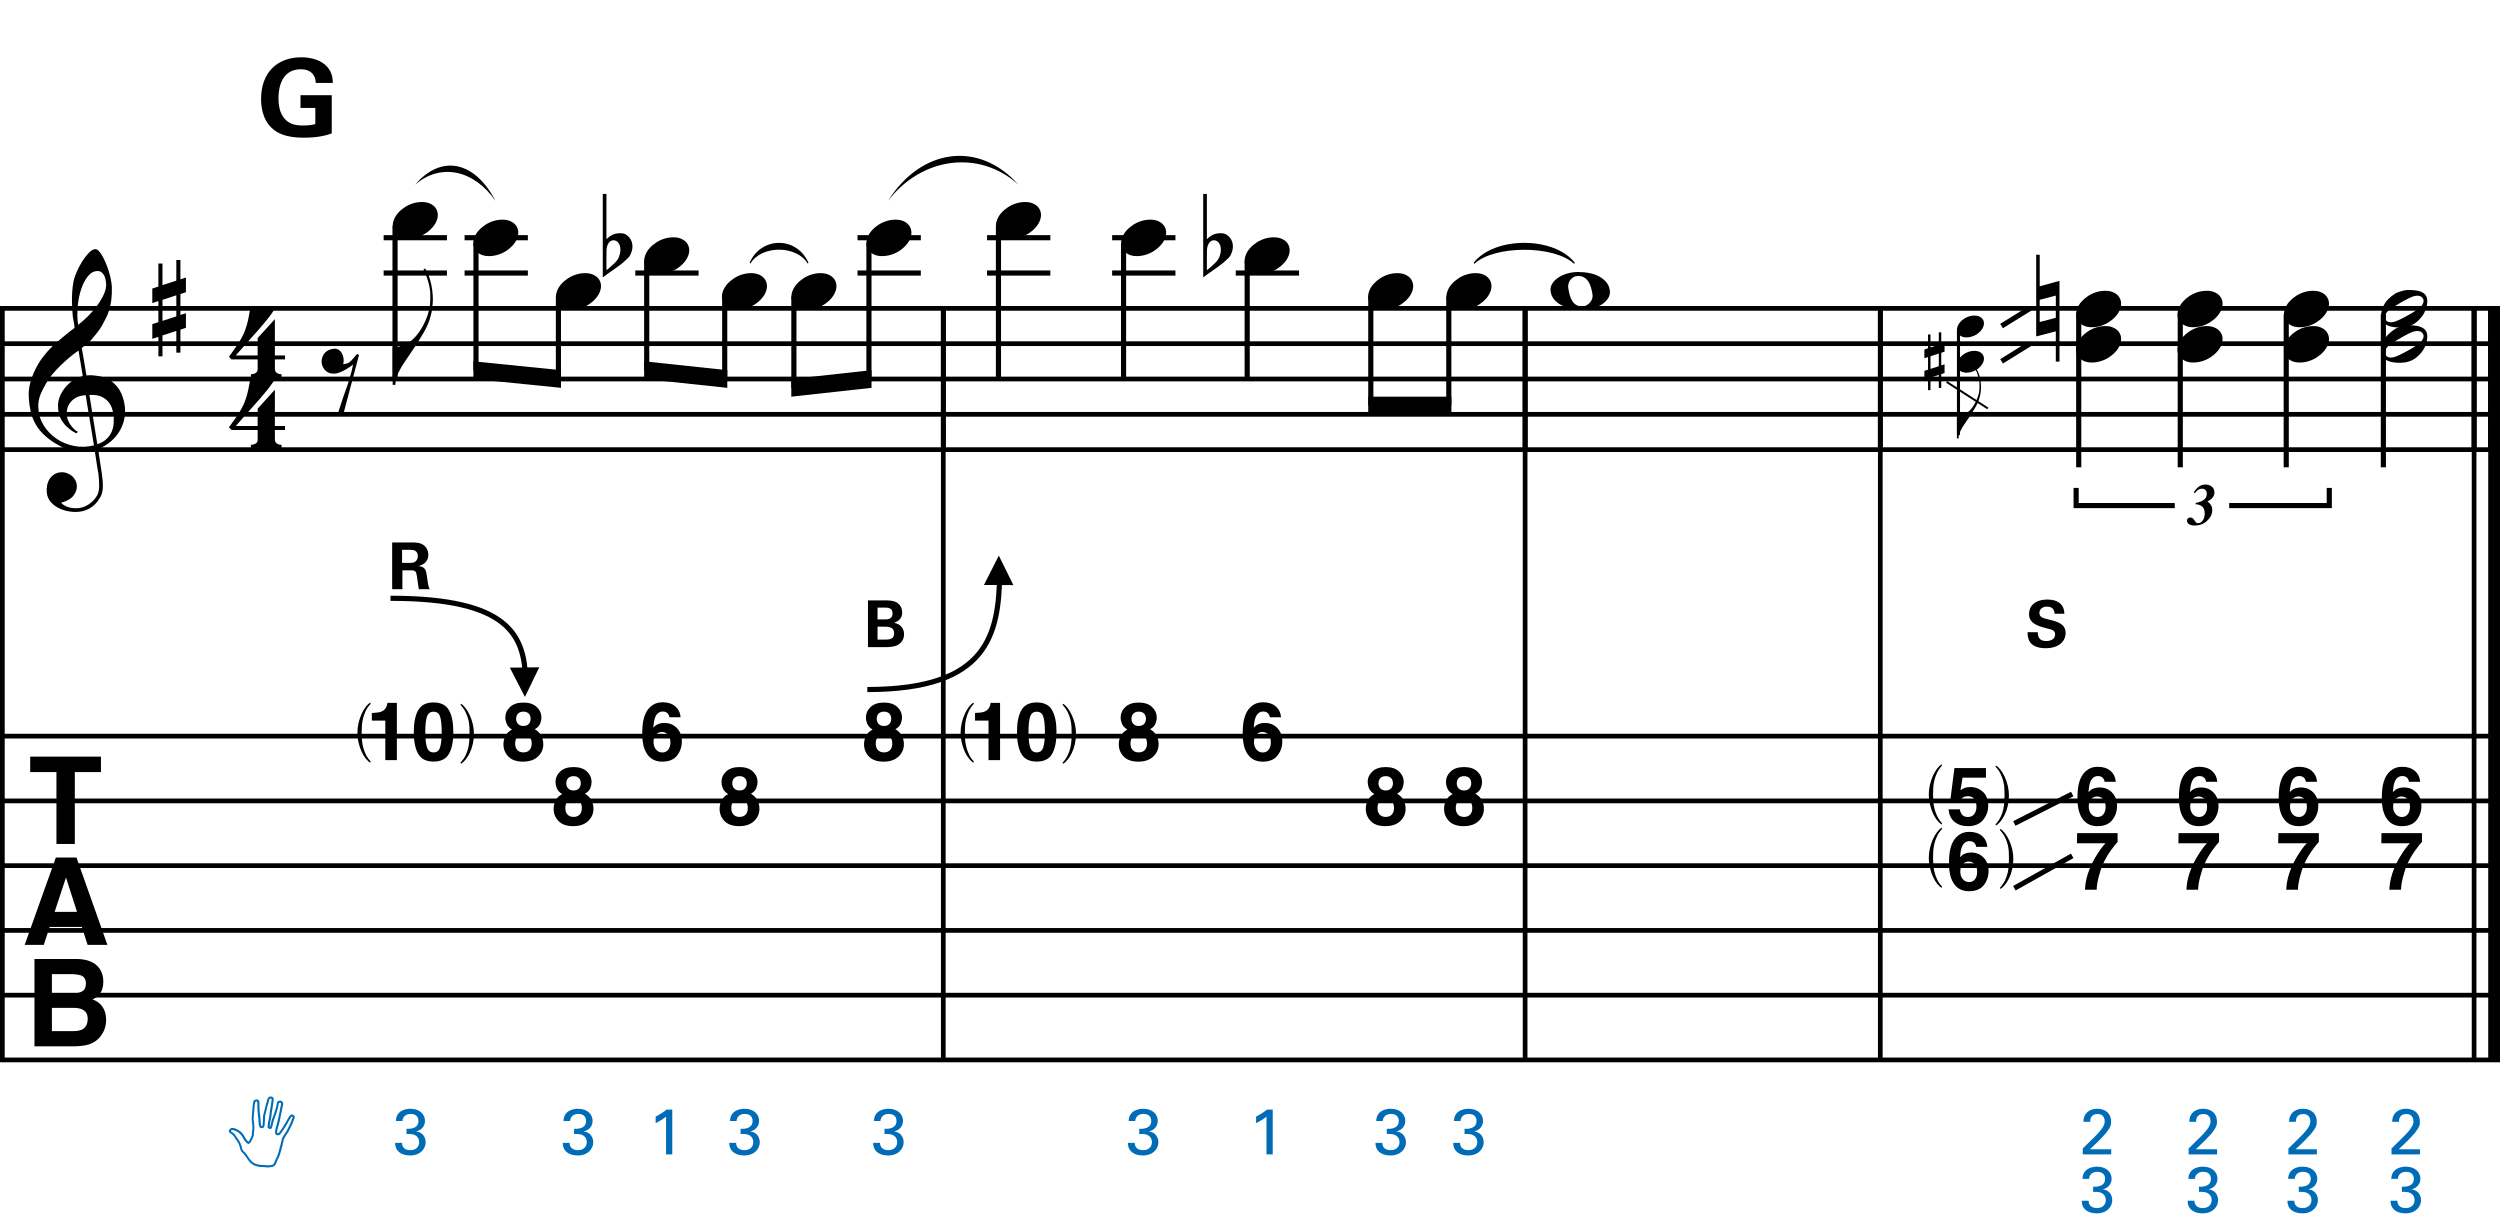 <?xml version="1.0" encoding="utf-8"?>
<!-- Generator: Adobe Illustrator 14.0.0, SVG Export Plug-In . SVG Version: 6.00 Build 43363)  -->
<!DOCTYPE svg PUBLIC "-//W3C//DTD SVG 1.1//EN" "http://www.w3.org/Graphics/SVG/1.1/DTD/svg11.dtd">
<svg version="1.1" id="Layer_1" xmlns="http://www.w3.org/2000/svg" xmlns:xlink="http://www.w3.org/1999/xlink" x="0px" y="0px"
	 width="544.104px" height="267.362px" viewBox="0 0 544.104 267.362" enable-background="new 0 0 544.104 267.362"
	 xml:space="preserve">
<line fill="none" stroke="#000000" stroke-width="1.024" stroke-miterlimit="10" x1="0.512" y1="67.111" x2="0.512" y2="230.684"/>
<g>
	<path d="M20.597,97.95c-0.574,0.103-1.184,0.164-1.83,0.185c-0.646,0.02-1.276,0.005-1.891-0.046
		c-0.615-0.051-1.184-0.123-1.707-0.215c-0.523-0.092-0.949-0.221-1.276-0.385c-1.579-0.758-2.855-1.563-3.828-2.414
		c-0.974-0.851-1.728-1.737-2.26-2.66c-0.533-0.922-0.907-1.871-1.123-2.844s-0.354-1.953-0.415-2.937
		c-0.082-1.066,0.015-2.132,0.292-3.198c0.277-1.065,0.656-2.085,1.138-3.06c0.481-0.973,1.035-1.871,1.661-2.69
		c0.625-0.82,1.255-1.538,1.891-2.153c0.738-0.696,1.512-1.388,2.322-2.075c0.81-0.687,1.696-1.389,2.66-2.106
		c-0.021-0.266-0.046-0.502-0.077-0.708c-0.031-0.205-0.067-0.415-0.108-0.63s-0.087-0.456-0.138-0.723
		c-0.051-0.266-0.087-0.594-0.107-0.984c0-0.164-0.021-0.466-0.062-0.907c-0.042-0.44-0.067-0.973-0.077-1.599
		s0.005-1.338,0.046-2.137c0.041-0.8,0.143-1.63,0.307-2.491c0.103-0.512,0.323-1.164,0.661-1.953
		c0.338-0.789,0.738-1.553,1.199-2.291c0.461-0.738,0.948-1.373,1.461-1.907c0.512-0.533,0.994-0.799,1.445-0.799
		c0.225,0,0.471,0.138,0.738,0.415c0.266,0.277,0.528,0.646,0.784,1.107c0.256,0.461,0.507,0.984,0.753,1.568
		c0.246,0.584,0.461,1.184,0.646,1.799c0.185,0.615,0.333,1.22,0.446,1.814c0.112,0.595,0.179,1.118,0.2,1.568
		c0.02,1.066-0.021,2.004-0.123,2.813c-0.103,0.81-0.256,1.538-0.461,2.183c-0.205,0.646-0.446,1.241-0.723,1.784
		c-0.276,0.543-0.569,1.091-0.876,1.645c-0.328,0.554-0.661,1.041-1,1.46c-0.338,0.42-0.682,0.846-1.03,1.276
		c-0.369,0.451-0.753,0.825-1.153,1.123c-0.4,0.297-0.795,0.62-1.184,0.968c0.185,1.045,0.348,1.989,0.492,2.829
		c0.062,0.369,0.123,0.728,0.184,1.076c0.062,0.349,0.113,0.672,0.154,0.969c0.041,0.297,0.082,0.543,0.123,0.738
		c0.041,0.195,0.062,0.313,0.062,0.354c0.492-0.062,1-0.066,1.522-0.016c0.522,0.051,1.024,0.128,1.506,0.23
		c0.481,0.103,0.912,0.236,1.292,0.4c0.379,0.165,0.682,0.318,0.907,0.461c1.107,0.82,1.891,1.758,2.353,2.813
		c0.461,1.056,0.732,2.137,0.815,3.244c0.062,0.861-0.011,1.727-0.215,2.599c-0.205,0.871-0.549,1.701-1.03,2.491
		c-0.482,0.789-1.107,1.511-1.875,2.167c-0.769,0.656-1.676,1.199-2.722,1.63c0.123,0.84,0.235,1.619,0.338,2.337
		c0.103,0.615,0.194,1.215,0.277,1.799c0.082,0.584,0.143,0.989,0.185,1.215c0.184,1.23,0.256,2.239,0.215,3.029
		c-0.041,0.789-0.195,1.43-0.461,1.922c-0.226,0.41-0.487,0.81-0.784,1.199c-0.297,0.389-0.651,0.738-1.061,1.045
		c-0.41,0.308-0.887,0.564-1.43,0.769c-0.543,0.205-1.164,0.328-1.86,0.369c-0.533,0.041-1.168-0.005-1.907-0.138
		c-0.738-0.134-1.445-0.369-2.122-0.707c-0.677-0.338-1.261-0.795-1.753-1.369c-0.492-0.574-0.769-1.281-0.83-2.122
		c-0.042-0.492-0.011-0.989,0.092-1.492c0.102-0.502,0.282-0.953,0.538-1.353c0.256-0.4,0.594-0.733,1.015-1
		c0.42-0.267,0.938-0.42,1.553-0.461c0.369-0.021,0.743,0.036,1.123,0.169c0.379,0.133,0.733,0.323,1.061,0.569
		c0.328,0.246,0.594,0.553,0.799,0.922c0.205,0.369,0.328,0.769,0.369,1.199c0.062,0.758-0.174,1.491-0.708,2.199
		c-0.533,0.707-1.435,1.235-2.706,1.583c0.205,0.287,0.594,0.558,1.168,0.815c0.573,0.256,1.292,0.384,2.152,0.384
		c0.902,0,1.768-0.267,2.598-0.799c0.831-0.534,1.471-1.199,1.922-1.999c0.287-0.533,0.431-1.225,0.431-2.076
		s-0.051-1.707-0.154-2.567c-0.041-0.144-0.103-0.498-0.185-1.061c-0.082-0.564-0.174-1.153-0.276-1.768
		C20.863,99.63,20.74,98.831,20.597,97.95z M16.584,86.526c-0.543,0.297-0.974,0.657-1.292,1.077
		c-0.318,0.42-0.533,0.866-0.646,1.337c-0.113,0.472-0.159,0.892-0.138,1.261c0.02,0.369,0.102,0.748,0.246,1.138
		c0.144,0.389,0.333,0.753,0.569,1.092c0.236,0.338,0.492,0.646,0.769,0.922s0.558,0.487,0.846,0.63
		c-0.042,0.041-0.077,0.077-0.108,0.107s-0.067,0.066-0.107,0.108c-0.042,0.041-0.072,0.082-0.092,0.123
		c-0.636-0.308-1.194-0.672-1.676-1.092c-0.482-0.42-0.795-0.723-0.938-0.907c-0.226-0.307-0.42-0.584-0.584-0.83
		s-0.297-0.507-0.399-0.784c-0.103-0.277-0.19-0.579-0.262-0.907c-0.072-0.328-0.118-0.717-0.138-1.168
		c-0.042-0.43-0.011-0.886,0.092-1.368c0.103-0.481,0.271-0.969,0.507-1.461c0.235-0.492,0.543-0.968,0.922-1.43
		s0.825-0.896,1.338-1.307c0.266-0.205,0.507-0.369,0.723-0.492s0.415-0.23,0.6-0.323s0.374-0.164,0.569-0.215
		c0.194-0.051,0.404-0.108,0.63-0.169l-0.922-5.566c-0.246,0.144-0.646,0.431-1.2,0.861c-0.553,0.431-1.158,0.943-1.814,1.538
		c-0.656,0.595-1.307,1.235-1.953,1.922c-0.646,0.687-1.174,1.348-1.583,1.983c-0.738,1.168-1.312,2.245-1.722,3.229
		c-0.41,0.984-0.564,2.05-0.461,3.198c0.082,1.292,0.477,2.496,1.184,3.613c0.707,1.117,1.614,2.055,2.721,2.813
		c1.107,0.758,2.368,1.286,3.782,1.583c1.415,0.297,2.88,0.261,4.397-0.107c-0.328-2.03-0.625-3.844-0.892-5.443
		c-0.123-0.676-0.236-1.342-0.338-1.999c-0.103-0.656-0.2-1.24-0.292-1.753c-0.092-0.512-0.18-1.086-0.262-1.722
		C17.819,86.06,17.127,86.229,16.584,86.526z M21.243,58.989c-0.799,0-1.502,0.375-2.106,1.123
		c-0.604,0.749-1.097,1.696-1.476,2.844c-0.38,1.148-0.63,2.409-0.753,3.782c-0.123,1.374-0.092,2.696,0.092,3.967
		c0.676-0.512,1.384-1.132,2.122-1.86c0.738-0.728,1.409-1.501,2.014-2.322c0.604-0.819,1.096-1.65,1.476-2.491
		c0.379-0.84,0.538-1.64,0.477-2.398c-0.021-0.246-0.062-0.522-0.123-0.83s-0.165-0.594-0.308-0.861
		c-0.144-0.267-0.328-0.492-0.553-0.677C21.878,59.082,21.591,58.989,21.243,58.989z M21.181,96.689
		c0.881-0.308,1.568-0.708,2.061-1.199c0.492-0.492,0.855-1.025,1.091-1.599c0.236-0.574,0.369-1.148,0.4-1.722
		s0.036-1.086,0.016-1.537c-0.042-0.369-0.128-0.831-0.262-1.384c-0.133-0.554-0.384-1.086-0.753-1.599
		c-0.369-0.512-0.892-0.938-1.568-1.276c-0.677-0.338-1.579-0.477-2.706-0.415L21.181,96.689z"/>
</g>
<g>
	<path d="M21.97,164.673v3.365h-5.687v15.643h-3.998v-15.643H6.573v-3.365H21.97z"/>
</g>
<g>
	<path d="M12.155,186.633h4.494l6.725,19.008h-4.307l-1.254-3.907h-7l-1.289,3.907H5.37L12.155,186.633z M11.893,198.458h4.868
		l-2.401-7.479L11.893,198.458z"/>
</g>
<g>
	<path d="M21.616,210.737c0.582,0.809,0.872,1.775,0.872,2.901c0,1.161-0.293,2.094-0.88,2.798c-0.328,0.396-0.812,0.758-1.45,1.084
		c0.97,0.353,1.702,0.911,2.196,1.676c0.494,0.766,0.741,1.694,0.741,2.786c0,1.126-0.282,2.136-0.846,3.03
		c-0.359,0.594-0.808,1.092-1.346,1.496c-0.607,0.464-1.323,0.782-2.148,0.954s-1.72,0.258-2.686,0.258H7.504v-19.008h9.186
		C19.007,208.747,20.65,209.422,21.616,210.737z M11.295,212.015v4.19h4.62c0.825,0,1.495-0.157,2.01-0.471
		c0.515-0.313,0.772-0.87,0.772-1.67c0-0.886-0.34-1.47-1.021-1.754c-0.587-0.198-1.336-0.296-2.246-0.296H11.295z M11.295,219.352
		v5.067h4.615c0.824,0,1.466-0.111,1.925-0.335c0.833-0.413,1.249-1.203,1.249-2.372c0-0.989-0.404-1.668-1.211-2.038
		c-0.451-0.206-1.083-0.313-1.899-0.322H11.295z"/>
</g>
<g>
	<path d="M34.47,62.364v-5.012h0.892v4.705l3.014-0.984v-4.49h0.892v4.213l1.199-0.4v3.198l-1.199,0.399v4.551l1.199-0.369v3.167
		l-1.199,0.399v5.013h-0.892v-4.736l-3.014,0.984v4.551H34.47v-4.244l-1.322,0.431v-3.198l1.322-0.43v-4.582l-1.322,0.431v-3.167
		L34.47,62.364z M35.361,65.254v4.582l3.014-0.984V64.27L35.361,65.254z"/>
</g>
<g>
	<path d="M59.827,93.583v2.03c0,0.308,0.072,0.543,0.215,0.707c0.143,0.164,0.308,0.287,0.492,0.369
		c0.226,0.082,0.472,0.123,0.738,0.123v0.799H54.6v-0.799c0.266,0,0.512-0.042,0.738-0.123c0.184-0.062,0.354-0.169,0.507-0.323
		c0.153-0.154,0.23-0.385,0.23-0.692v-2.091h-5.689l-0.553-0.584c0.615-0.841,1.138-1.574,1.568-2.199
		c0.43-0.625,0.794-1.204,1.091-1.737c0.297-0.533,0.538-1.03,0.723-1.491c0.185-0.461,0.349-0.938,0.492-1.43
		c0.143-0.492,0.271-1.03,0.384-1.614c0.112-0.584,0.241-1.255,0.384-2.014h5.32c-0.308,0.595-0.784,1.297-1.43,2.106
		c-0.646,0.81-1.369,1.671-2.168,2.583c-0.8,0.912-1.63,1.845-2.491,2.798c-0.861,0.953-1.661,1.86-2.398,2.721h4.766V88.94
		l3.751-4.121v7.903h2.214v0.861H59.827z"/>
</g>
<g>
	<path d="M59.827,78.223v2.03c0,0.308,0.072,0.543,0.215,0.707c0.143,0.164,0.308,0.287,0.492,0.369
		c0.226,0.082,0.472,0.123,0.738,0.123v0.799H54.6v-0.799c0.266,0,0.512-0.042,0.738-0.123c0.184-0.062,0.354-0.169,0.507-0.323
		c0.153-0.154,0.23-0.385,0.23-0.692v-2.091h-5.689l-0.553-0.584c0.615-0.841,1.138-1.574,1.568-2.199
		c0.43-0.625,0.794-1.204,1.091-1.737c0.297-0.533,0.538-1.03,0.723-1.491c0.185-0.461,0.349-0.938,0.492-1.43
		c0.143-0.492,0.271-1.03,0.384-1.614c0.112-0.584,0.241-1.255,0.384-2.014h5.32c-0.308,0.595-0.784,1.297-1.43,2.106
		c-0.646,0.81-1.369,1.671-2.168,2.583c-0.8,0.912-1.63,1.845-2.491,2.798c-0.861,0.953-1.661,1.86-2.398,2.721h4.766V73.58
		l3.751-4.121v7.903h2.214v0.861H59.827z"/>
</g>
<line fill="none" stroke="#000000" stroke-width="1.024" stroke-miterlimit="10" x1="205.298" y1="67.111" x2="205.298" y2="97.861"/>
<line fill="none" stroke="#000000" stroke-width="1.024" stroke-miterlimit="10" x1="205.298" y1="67.111" x2="205.298" y2="97.861"/>
<line fill="none" stroke="#000000" stroke-width="1.024" stroke-miterlimit="10" x1="205.298" y1="67.111" x2="205.298" y2="230.684"/>
<line fill="none" stroke="#000000" stroke-width="1.024" stroke-miterlimit="10" x1="331.928" y1="67.111" x2="331.928" y2="97.861"/>
<line fill="none" stroke="#000000" stroke-width="1.024" stroke-miterlimit="10" x1="331.928" y1="67.111" x2="331.928" y2="97.861"/>
<line fill="none" stroke="#000000" stroke-width="1.024" stroke-miterlimit="10" x1="331.928" y1="67.111" x2="331.928" y2="230.684"/>
<line fill="none" stroke="#000000" stroke-width="1.024" stroke-miterlimit="10" x1="409.231" y1="67.111" x2="409.231" y2="97.861"/>
<line fill="none" stroke="#000000" stroke-width="1.024" stroke-miterlimit="10" x1="409.231" y1="67.111" x2="409.231" y2="97.861"/>
<line fill="none" stroke="#000000" stroke-width="1.024" stroke-miterlimit="10" x1="409.231" y1="67.111" x2="409.231" y2="230.684"/>
<line fill="none" stroke="#000000" stroke-width="2.562" stroke-miterlimit="10" x1="542.823" y1="67.111" x2="542.823" y2="97.861"/>
<line fill="none" stroke="#000000" stroke-width="1.024" stroke-miterlimit="10" x1="538.466" y1="67.111" x2="538.466" y2="97.861"/>
<line fill="none" stroke="#000000" stroke-width="2.562" stroke-miterlimit="10" x1="542.823" y1="67.111" x2="542.823" y2="97.861"/>
<line fill="none" stroke="#000000" stroke-width="1.024" stroke-miterlimit="10" x1="538.466" y1="67.111" x2="538.466" y2="97.861"/>
<line fill="none" stroke="#000000" stroke-width="2.562" stroke-miterlimit="10" x1="542.823" y1="67.111" x2="542.823" y2="230.684"/>
<line fill="none" stroke="#000000" stroke-width="1.024" stroke-miterlimit="10" x1="538.466" y1="67.111" x2="538.466" y2="230.684"/>
<line fill="none" stroke="#000000" stroke-width="1.028" stroke-miterlimit="10" x1="0" y1="67.111" x2="544.104" y2="67.111"/>
<line fill="none" stroke="#000000" stroke-width="1.028" stroke-miterlimit="10" x1="0" y1="74.798" x2="544.104" y2="74.798"/>
<line fill="none" stroke="#000000" stroke-width="1.028" stroke-miterlimit="10" x1="0" y1="82.486" x2="544.104" y2="82.486"/>
<line fill="none" stroke="#000000" stroke-width="1.028" stroke-miterlimit="10" x1="0" y1="90.173" x2="544.104" y2="90.173"/>
<line fill="none" stroke="#000000" stroke-width="1.028" stroke-miterlimit="10" x1="0" y1="97.861" x2="544.104" y2="97.861"/>
<line fill="none" stroke="#000000" stroke-width="1.028" stroke-miterlimit="10" x1="0" y1="160.215" x2="544.104" y2="160.215"/>
<line fill="none" stroke="#000000" stroke-width="1.028" stroke-miterlimit="10" x1="0" y1="174.309" x2="544.104" y2="174.309"/>
<line fill="none" stroke="#000000" stroke-width="1.028" stroke-miterlimit="10" x1="0" y1="188.402" x2="544.104" y2="188.402"/>
<line fill="none" stroke="#000000" stroke-width="1.028" stroke-miterlimit="10" x1="0" y1="202.496" x2="544.104" y2="202.496"/>
<line fill="none" stroke="#000000" stroke-width="1.028" stroke-miterlimit="10" x1="0" y1="216.59" x2="544.104" y2="216.59"/>
<line fill="none" stroke="#000000" stroke-width="1.028" stroke-miterlimit="10" x1="0" y1="230.684" x2="544.104" y2="230.684"/>
<g>
</g>
<g>
</g>
<g>
</g>
<g>
</g>
<g>
	<path d="M85.353,118.058h3.901c1.127-0.014,2.268-0.014,3.084,0.69c0.634,0.549,0.887,1.296,0.887,1.958
		c0,1.901-1.634,2.352-2.126,2.493c1.535,0.141,1.648,1.014,1.831,2.338c0.155,1.197,0.239,1.69,0.31,1.972
		c0.113,0.451,0.197,0.563,0.31,0.732h-2.409c-0.099-0.563-0.408-3.141-0.549-3.535c-0.197-0.577-0.732-0.577-1.099-0.577h-1.916
		v4.112h-2.225V118.058z M87.507,122.509h1.76c0.253,0,0.761,0,1.113-0.282c0.155-0.113,0.563-0.465,0.563-1.183
		c0-0.69-0.338-1.014-0.535-1.141c-0.338-0.24-0.747-0.24-1.437-0.24h-1.464V122.509z"/>
</g>
<g>
</g>
<g>
</g>
<g>
</g>
<g>
</g>
<g>
</g>
<g>
	<path d="M188.905,130.672h3.803c0.592,0,1.732,0,2.507,0.479c0.93,0.592,1.141,1.578,1.141,2.169c0,0.38-0.07,1.042-0.592,1.521
		c-0.07,0.084-0.563,0.535-1.155,0.69v0.028c1.549,0.281,2.155,1.408,2.155,2.479c0,1.198-0.704,2-1.493,2.395
		c-0.789,0.408-2.169,0.408-2.563,0.408h-3.803V130.672z M190.989,134.812h1.521c0.62,0,1.747,0,1.747-1.31
		c0-1.268-1.07-1.268-1.789-1.268h-1.479V134.812z M190.989,139.206h1.479c1,0,2.126,0,2.126-1.366c0-1.451-1.31-1.451-2.352-1.451
		h-1.253V139.206z"/>
</g>
<g>
</g>
<g>
</g>
<g>
</g>
<g>
</g>
<g>
</g>
<g>
</g>
<g>
</g>
<g>
</g>
<g>
</g>
<g>
	<path d="M443.504,137.587c0,0.479-0.027,1.93,1.846,1.93c1.184,0,1.93-0.563,1.93-1.423c0-0.901-0.635-1.056-1.93-1.366
		c-2.422-0.606-3.746-1.324-3.746-3.084c0-1.676,1.197-3.155,4.027-3.155c1.057,0,2.311,0.239,3.07,1.197
		c0.578,0.732,0.578,1.549,0.578,1.887h-2.098c-0.029-0.352-0.143-1.549-1.648-1.549c-1.014,0-1.676,0.549-1.676,1.38
		c0,0.943,0.746,1.112,2.211,1.479c1.76,0.422,3.492,0.901,3.492,2.887c0,1.831-1.521,3.309-4.338,3.309
		c-3.9,0-3.93-2.506-3.943-3.492H443.504z"/>
</g>
<g>
	<path d="M72.201,75.971c0.554-0.143,1.015-0.112,1.384,0.092c0.369,0.205,0.651,0.492,0.846,0.861
		c0.195,0.369,0.312,0.774,0.354,1.215c0.041,0.441,0.01,0.815-0.092,1.123c0.328-0.041,0.625-0.103,0.892-0.185
		c0.266-0.082,0.543-0.266,0.83-0.554c0.266-0.266,0.487-0.512,0.661-0.738c0.174-0.226,0.384-0.481,0.63-0.769l0.431,0.246
		l-3.414,12.884h-1.23c0.205-0.676,0.42-1.343,0.646-1.999c0.185-0.534,0.369-1.092,0.553-1.676
		c0.185-0.584,0.349-1.051,0.492-1.399c0.328-0.902,0.6-1.707,0.815-2.414c0.215-0.707,0.384-1.307,0.507-1.799
		c0.143-0.574,0.256-1.076,0.338-1.507c-0.185,0.144-0.436,0.323-0.753,0.539c-0.318,0.215-0.661,0.425-1.03,0.63
		s-0.749,0.384-1.138,0.538c-0.39,0.154-0.769,0.241-1.138,0.261c-0.8,0.042-1.44-0.174-1.922-0.646
		c-0.482-0.471-0.764-1.02-0.846-1.645c-0.082-0.625,0.051-1.24,0.4-1.845C70.766,76.581,71.36,76.176,72.201,75.971z"/>
</g>
<g>
	<path d="M94.077,67.061c-0.103,0.82-0.307,1.691-0.615,2.614s-0.779,1.917-1.415,2.983c-0.656,1.107-1.322,2.168-1.999,3.183
		c-0.676,1.015-1.312,1.953-1.906,2.813c-0.513,0.717-0.989,1.532-1.43,2.445c-0.441,0.912-0.661,1.799-0.661,2.66h-0.584v-8.18
		h0.584c0.307-0.041,0.635-0.113,0.984-0.215c0.287-0.083,0.62-0.2,0.999-0.354s0.764-0.364,1.153-0.63
		c0.266-0.184,0.569-0.44,0.907-0.769c0.338-0.328,0.681-0.733,1.03-1.215c0.348-0.481,0.692-1.04,1.03-1.676
		c0.338-0.635,0.641-1.342,0.907-2.122c0.287-0.861,0.461-1.619,0.523-2.275s0.082-1.404,0.062-2.245
		c0-0.451-0.046-0.927-0.139-1.43c-0.092-0.502-0.21-0.994-0.354-1.476c-0.144-0.481-0.297-0.942-0.461-1.384
		c-0.164-0.44-0.338-0.825-0.522-1.153l0.338-0.215c0.287,0.43,0.548,0.948,0.784,1.553c0.236,0.605,0.431,1.276,0.584,2.014
		s0.256,1.538,0.308,2.398C94.236,65.246,94.2,66.138,94.077,67.061z"/>
</g>
<line fill="none" stroke="#000000" stroke-width="1.121" stroke-miterlimit="10" x1="85.977" y1="49.173" x2="85.977" y2="82.486"/>
<line fill="none" stroke="#000000" stroke-width="1.121" stroke-miterlimit="10" x1="83.495" y1="59.423" x2="97.268" y2="59.423"/>
<line fill="none" stroke="#000000" stroke-width="1.121" stroke-miterlimit="10" x1="83.495" y1="51.736" x2="97.268" y2="51.736"/>
<g>
	<path d="M85.713,47.871c0.205-0.554,0.518-1.066,0.938-1.538c0.42-0.471,0.907-0.886,1.46-1.245
		c0.554-0.358,1.148-0.635,1.784-0.831c0.635-0.194,1.281-0.292,1.937-0.292c0.656,0,1.23,0.107,1.722,0.323
		c0.492,0.215,0.881,0.503,1.168,0.861c0.287,0.359,0.466,0.779,0.538,1.261c0.071,0.482,0.005,0.999-0.2,1.553
		c-0.206,0.553-0.523,1.071-0.954,1.553c-0.43,0.481-0.922,0.902-1.476,1.261c-0.553,0.358-1.153,0.635-1.799,0.831
		c-0.646,0.194-1.287,0.292-1.922,0.292c-0.656,0-1.225-0.108-1.707-0.323c-0.482-0.215-0.872-0.508-1.168-0.876
		c-0.297-0.369-0.477-0.795-0.538-1.276C85.437,48.942,85.508,48.425,85.713,47.871z"/>
</g>
<g>
	<path fill="#006CB7" d="M58.151,254.087c-0.033-0.016-0.1-0.016-0.183-0.016c-0.067,0-0.133-0.034-0.217-0.034
		c-0.083-0.017-0.183-0.033-0.267-0.033c-0.083,0-0.233,0-0.366,0c-0.117-0.017-0.217-0.017-0.284-0.017
		c-0.133,0-0.45-0.017-0.683-0.084c-0.2-0.049-0.6-0.166-0.767-0.232c-0.15-0.051-0.366-0.2-0.483-0.283
		c-0.017,0-0.033-0.018-0.05-0.033c-0.05-0.018-0.083-0.051-0.116-0.084c-0.034-0.033-0.083-0.066-0.133-0.1
		c-0.167-0.1-0.55-0.6-0.617-0.699c-0.133-0.15-0.467-0.684-0.5-0.75c-0.033-0.033-0.066-0.084-0.117-0.134
		c-0.083-0.116-0.2-0.267-0.25-0.351c-0.117-0.116-0.267-0.266-0.35-0.35c-0.083-0.066-0.217-0.184-0.283-0.35
		c-0.017-0.017-0.034-0.066-0.05-0.1c-0.066-0.134-0.15-0.283-0.167-0.4c-0.017-0.15-0.1-0.5-0.15-0.616
		c-0.017-0.033-0.033-0.067-0.033-0.101c-0.05-0.116-0.117-0.316-0.167-0.383c-0.033-0.05-0.066-0.133-0.116-0.217
		c-0.05-0.083-0.1-0.199-0.15-0.25c-0.033-0.066-0.066-0.133-0.1-0.184c-0.017-0.016-0.033-0.066-0.05-0.082
		c0,0-0.017,0-0.017-0.018c-0.05-0.033-0.083-0.05-0.133-0.116v-0.017c-0.05-0.033-0.083-0.084-0.083-0.15
		c-0.034-0.017-0.067-0.066-0.083-0.116c-0.033-0.034-0.067-0.083-0.117-0.167c-0.033-0.083-0.1-0.199-0.117-0.233
		c-0.033-0.033-0.033-0.05-0.066-0.083c-0.083-0.1-0.233-0.267-0.317-0.334c-0.033-0.049-0.083-0.066-0.116-0.1
		c-0.067-0.05-0.117-0.1-0.184-0.133c-0.1-0.051-0.283-0.167-0.35-0.233c-0.1-0.083-0.167-0.283-0.117-0.417
		c0.033-0.133,0.167-0.333,0.283-0.433c0.133-0.134,0.367-0.15,0.383-0.167c0.033,0,0.1,0,0.133,0c0.083,0,0.267,0,0.4,0.051
		c0.267,0.1,0.616,0.232,0.766,0.332c0.117,0.084,0.383,0.234,0.5,0.317c0.117,0.066,0.383,0.333,0.45,0.417
		c0.067,0.066,0.134,0.166,0.15,0.199c0.033,0.05,0.116,0.133,0.15,0.2c0.033,0.05,0.083,0.149,0.15,0.233
		c0.033,0.083,0.083,0.149,0.1,0.184c0.066,0.082,0.233,0.399,0.283,0.482c0.033,0.066,0.25,0.316,0.333,0.417
		c0.05,0.05,0.15,0.1,0.2,0.149l0.083-0.05c0.1-0.167,0.3-0.533,0.333-0.616c0.033-0.051,0.066-0.184,0.117-0.283
		c0.05-0.134,0.1-0.25,0.117-0.301c0.033-0.066,0.066-0.133,0.083-0.183c-0.017-0.067-0.017-0.267,0-0.433
		c0.017-0.101,0.033-0.301,0.05-0.484c0.017-0.166,0.05-0.316,0.05-0.366c0.017-0.233,0.017-0.417,0.017-0.517
		c-0.017-0.166-0.066-0.833-0.083-0.934c-0.017-0.1-0.083-0.566-0.083-0.716s0.033-0.7,0.05-0.866
		c0.033-0.15,0.083-0.867,0.083-0.967c0-0.117,0.033-0.684,0.066-0.85c0.034-0.35,0.1-0.783,0.117-0.9
		c0-0.033,0.067-0.482,0.283-0.582c0.117-0.084,0.283-0.15,0.467-0.15c0.017,0,0.017,0,0.033,0c0.184,0,0.433,0.116,0.5,0.267
		c0.033,0.116,0.1,0.3,0.1,0.433c0,0.051,0,0.167,0,0.268c0,0.116,0,0.232,0,0.299c0,0.117,0.017,0.551,0.017,0.7
		c0,0.083,0.017,0.217,0.033,0.366c0,0.117,0,0.268,0,0.351c0.017,0.083,0.033,0.316,0.067,0.5c0.017,0.1,0.017,0.183,0.017,0.216
		c0.017,0.101,0.05,0.45,0.066,0.566c0.017,0.084,0.033,0.284,0.05,0.467c0,0.066,0,0.15,0,0.184v0.017c0,0.017,0,0.067,0.017,0.116
		c0.017,0.084,0.017,0.184,0.017,0.283c0,0.184,0.017,0.434,0.033,0.484c0.017,0.066,0.083,0.199,0.133,0.299
		c0.033,0,0.05,0.018,0.066,0.018c0.067-0.018,0.117-0.051,0.117-0.051c0.017-0.033,0.05-0.199,0.05-0.283
		c0-0.05,0.017-0.166,0.033-0.366c0.017-0.116,0.033-0.283,0.033-0.333c0-0.033,0-0.184,0-0.334c0-0.183,0.017-0.383,0.017-0.433
		c0-0.116,0.017-0.517,0.067-0.667c0.033-0.133,0.183-0.683,0.216-0.85l0.034-0.15c0.05-0.266,0.183-0.782,0.216-0.898
		c0.017-0.067,0.067-0.217,0.1-0.367c0.05-0.166,0.1-0.35,0.133-0.45c0.117-0.466,0.2-0.767,0.25-0.85
		c0.05-0.101,0.25-0.366,0.483-0.417c0.083-0.016,0.15-0.016,0.216-0.016c0.1,0,0.167,0.016,0.25,0.049
		c0.1,0.051,0.317,0.167,0.35,0.384c0.033,0.116,0.033,0.316,0,0.467c-0.017,0.083-0.033,0.233-0.033,0.35
		c-0.017,0.116-0.034,0.2-0.05,0.25c0,0.067-0.033,0.25-0.05,0.433c-0.017,0.134-0.05,0.284-0.067,0.334v0.033
		c-0.033,0.3-0.1,0.633-0.117,0.733c-0.033,0.1-0.083,0.55-0.1,0.667c-0.017,0.116-0.05,0.466-0.05,0.6
		c-0.033,0.133-0.117,0.583-0.133,0.716c-0.017,0.067-0.083,0.351-0.133,0.55c0,0.084-0.017,0.167-0.033,0.2
		c-0.017,0.134-0.05,0.467-0.05,0.566c0,0.083-0.017,0.167-0.034,0.25c0.034,0.017,0.05,0.033,0.067,0.033
		c0.033-0.033,0.05-0.116,0.083-0.233c0.017-0.033,0.05-0.199,0.083-0.35c0.033-0.184,0.067-0.367,0.1-0.449
		c0.017-0.034,0.033-0.101,0.05-0.184c0.033-0.184,0.1-0.384,0.133-0.5c0.034-0.066,0.1-0.233,0.15-0.383
		c0.034-0.084,0.067-0.15,0.067-0.201c0.05-0.133,0.216-0.582,0.267-0.732c0.066-0.15,0.233-0.733,0.267-0.867
		c0.033-0.149,0.15-0.649,0.2-0.799c0-0.066,0.034-0.167,0.05-0.25c0-0.1,0.033-0.2,0.033-0.25c0.033-0.051,0.133-0.367,0.316-0.434
		c0.117-0.033,0.267-0.083,0.417-0.083c0.034,0,0.083,0,0.117,0c0.167,0.05,0.434,0.233,0.5,0.45
		c0.033,0.166,0.05,0.299,0.017,0.449c-0.017,0.117-0.117,0.6-0.167,0.733c0,0.083-0.033,0.2-0.05,0.316
		c-0.017,0.149-0.05,0.3-0.067,0.384c0,0.033-0.017,0.116-0.05,0.232c-0.067,0.268-0.133,0.65-0.167,0.768
		c-0.017,0.149-0.167,0.832-0.2,1.016c-0.033,0.051-0.05,0.184-0.083,0.316c-0.05,0.233-0.117,0.467-0.15,0.617
		c-0.083,0.232-0.2,0.633-0.233,0.783l-0.017,0.05c-0.033,0.149-0.1,0.366-0.1,0.55c-0.034,0.184-0.017,0.3,0,0.333
		c0,0.033,0.05,0.083,0.066,0.101h0.017c0.033,0,0.067,0,0.1-0.018h0.017c0.067-0.016,0.1-0.033,0.133-0.05
		c0.067-0.066,0.45-0.616,0.55-0.749c0.033-0.034,0.083-0.15,0.167-0.25c0.15-0.268,0.283-0.45,0.316-0.5
		c0.05-0.066,0.3-0.467,0.333-0.533c0.05-0.066,0.383-0.684,0.45-0.801c0.066-0.133,0.35-0.616,0.417-0.716
		c0.066-0.101,0.216-0.3,0.333-0.384c0.083-0.05,0.217-0.083,0.333-0.083c0.066,0,0.117,0.017,0.167,0.017
		c0.15,0.084,0.333,0.2,0.367,0.367c0.033,0.1,0.083,0.299,0.017,0.449c-0.017,0.051-0.066,0.15-0.117,0.233
		c-0.017,0.05-0.05,0.101-0.05,0.134c-0.017,0.016-0.05,0.133-0.083,0.25c-0.05,0.149-0.1,0.316-0.133,0.399
		c-0.066,0.116-0.183,0.384-0.25,0.5c-0.017,0.033-0.05,0.101-0.083,0.183c-0.083,0.184-0.2,0.4-0.25,0.518
		c-0.067,0.116-0.15,0.316-0.217,0.449c-0.033,0.066-0.05,0.117-0.083,0.15c-0.033,0.1-0.133,0.25-0.233,0.366
		c-0.067,0.083-0.3,0.434-0.35,0.517c-0.033,0.1-0.117,0.233-0.183,0.334c-0.017,0.033-0.05,0.049-0.05,0.082
		c-0.066,0.101-0.233,0.4-0.267,0.5c0,0.051-0.017,0.134-0.033,0.217c-0.017,0.134-0.033,0.217-0.05,0.268
		c-0.033,0.066-0.067,0.183-0.083,0.216c0,0.05-0.033,0.233-0.05,0.317c0,0.033-0.067,0.433-0.15,0.549
		c-0.017,0.018-0.017,0.033-0.017,0.033v0.018c-0.017,0.016-0.067,0.3-0.1,0.416c-0.017,0.033-0.017,0.084-0.034,0.15
		c-0.05,0.166-0.1,0.35-0.116,0.434c-0.034,0.033-0.034,0.116-0.067,0.216c-0.05,0.2-0.083,0.333-0.117,0.399
		c-0.033,0.051-0.066,0.201-0.117,0.317c-0.033,0.116-0.066,0.2-0.083,0.25c-0.034,0.05-0.25,0.533-0.333,0.683
		c-0.05,0.101-0.133,0.268-0.25,0.551c0,0.033-0.033,0.066-0.033,0.083c-0.033,0.066-0.05,0.116-0.083,0.216
		c-0.067,0.134-0.117,0.217-0.184,0.317c-0.083,0.066-0.117,0.1-0.2,0.149c-0.017,0-0.034,0.018-0.05,0.033
		c-0.133,0.084-0.267,0.117-0.5,0.167c-0.183,0.033-0.25,0.033-0.417,0.05c-0.05,0-0.083,0.018-0.117,0.018
		c-0.066,0.016-0.133,0.016-0.233,0.016C58.268,254.087,58.218,254.087,58.151,254.087z M58.501,253.62
		c0.05,0,0.1-0.016,0.167-0.016c0.15,0,0.183-0.018,0.35-0.051c0.216-0.05,0.283-0.066,0.333-0.1
		c0.033-0.017,0.05-0.033,0.067-0.033c0.05-0.033,0.066-0.051,0.083-0.066c0.067-0.084,0.083-0.101,0.117-0.184
		c0.033-0.1,0.05-0.15,0.083-0.217c0.017-0.033,0.033-0.066,0.05-0.1c0.117-0.283,0.2-0.483,0.267-0.584
		c0.05-0.1,0.25-0.533,0.317-0.649c0-0.033,0.033-0.149,0.066-0.216c0.05-0.168,0.083-0.284,0.117-0.351
		c0.033-0.05,0.083-0.233,0.1-0.316c0.017-0.116,0.05-0.2,0.066-0.267c0.033-0.066,0.067-0.267,0.117-0.4
		c0-0.066,0.033-0.116,0.033-0.149c0.017-0.083,0.05-0.267,0.083-0.366c0-0.067,0.033-0.134,0.083-0.234
		c0.033-0.066,0.066-0.25,0.1-0.366c0-0.083,0.034-0.267,0.05-0.316v-0.05l0.017-0.033c0.017-0.033,0.05-0.15,0.083-0.2
		c0-0.033,0.017-0.149,0.034-0.2c0.017-0.1,0.017-0.199,0.033-0.25c0.05-0.199,0.267-0.566,0.316-0.649
		c0.017-0.017,0.034-0.05,0.05-0.083c0.05-0.084,0.133-0.201,0.167-0.268c0.067-0.149,0.333-0.516,0.417-0.616
		c0.05-0.083,0.133-0.216,0.184-0.3c0.017-0.017,0.033-0.066,0.05-0.117c0.083-0.149,0.167-0.35,0.233-0.482
		c0.066-0.1,0.167-0.334,0.233-0.483c0.05-0.083,0.083-0.149,0.1-0.2c0.067-0.116,0.184-0.366,0.233-0.5
		c0.017-0.033,0.083-0.232,0.117-0.333c0.05-0.167,0.066-0.25,0.1-0.3c0.017-0.033,0.033-0.1,0.083-0.15
		c0.017-0.066,0.067-0.149,0.067-0.199c0.017-0.018,0.017-0.066,0-0.15c-0.017-0.017-0.067-0.05-0.117-0.066
		c-0.033,0-0.067,0.017-0.083,0.017c-0.033,0.033-0.133,0.134-0.2,0.25c-0.05,0.083-0.333,0.55-0.4,0.667
		c-0.067,0.133-0.4,0.766-0.45,0.832c-0.033,0.051-0.3,0.483-0.367,0.566c-0.033,0.051-0.2,0.301-0.3,0.467
		c-0.066,0.117-0.133,0.233-0.183,0.268c0,0-0.5,0.732-0.617,0.85c-0.117,0.083-0.216,0.116-0.333,0.149h-0.017
		c-0.05,0.017-0.117,0.017-0.2,0.017c-0.083,0-0.183-0.017-0.25-0.066c-0.1-0.066-0.25-0.217-0.283-0.367
		c-0.017-0.1-0.017-0.283,0-0.5c0.017-0.199,0.067-0.449,0.117-0.6L60,245.489c0.033-0.133,0.15-0.566,0.233-0.816
		c0.05-0.117,0.1-0.367,0.133-0.566c0.033-0.15,0.083-0.283,0.1-0.35c0.033-0.134,0.167-0.783,0.2-0.967
		c0.017-0.117,0.083-0.434,0.167-0.783c0.034-0.1,0.034-0.199,0.05-0.233c0.017-0.066,0.033-0.216,0.066-0.35
		c0.017-0.134,0.033-0.25,0.05-0.333c0.033-0.134,0.15-0.634,0.167-0.767c0.017-0.034,0.017-0.083-0.017-0.217
		c-0.033-0.033-0.117-0.101-0.184-0.116c-0.05,0-0.15,0.016-0.216,0.049c-0.034,0.034-0.067,0.101-0.067,0.168
		c-0.017,0.016-0.033,0.116-0.05,0.166c0,0.1-0.033,0.217-0.05,0.3c-0.034,0.149-0.167,0.634-0.184,0.767
		c-0.033,0.166-0.217,0.767-0.267,0.934c-0.066,0.166-0.233,0.616-0.283,0.749c-0.017,0.034-0.033,0.116-0.066,0.184
		c-0.05,0.167-0.117,0.316-0.15,0.417c-0.033,0.066-0.083,0.283-0.116,0.433c-0.034,0.083-0.05,0.149-0.05,0.2
		c-0.033,0.05-0.066,0.25-0.1,0.4c-0.05,0.232-0.066,0.35-0.083,0.399c-0.1,0.333-0.167,0.417-0.2,0.45
		c-0.083,0.083-0.2,0.116-0.3,0.116c-0.083,0-0.167-0.017-0.233-0.05c-0.1-0.066-0.2-0.15-0.25-0.2l-0.1-0.134l0.033-0.166
		c0.017-0.05,0.033-0.15,0.033-0.2c0-0.116,0.033-0.499,0.067-0.649c0.017-0.033,0.017-0.117,0.033-0.2
		c0.05-0.267,0.1-0.5,0.133-0.583c0.017-0.1,0.1-0.533,0.117-0.65c0-0.083,0.033-0.283,0.05-0.583
		c0.017-0.116,0.067-0.583,0.1-0.749c0.017-0.034,0.05-0.184,0.133-0.684v-0.051c0.017-0.033,0.033-0.183,0.05-0.316
		c0.034-0.232,0.05-0.383,0.067-0.449c0.017-0.033,0.017-0.134,0.033-0.2c0.017-0.167,0.033-0.316,0.05-0.399
		c0.017-0.067,0.017-0.184,0-0.301c-0.017,0-0.05-0.033-0.116-0.05c-0.017-0.017-0.017-0.017-0.05-0.017s-0.083,0.017-0.117,0.017
		c-0.05,0.017-0.15,0.116-0.183,0.184c-0.017,0.05-0.1,0.25-0.217,0.749c-0.033,0.117-0.066,0.284-0.117,0.467
		c-0.05,0.134-0.1,0.283-0.116,0.351c-0.034,0.116-0.15,0.616-0.2,0.883l-0.033,0.167c-0.033,0.149-0.184,0.699-0.233,0.866
		c-0.017,0.066-0.05,0.417-0.05,0.533c0,0.05,0,0.25,0,0.433c-0.017,0.15-0.017,0.301-0.017,0.334c0,0.05,0,0.166-0.034,0.383
		c-0.017,0.1-0.017,0.283-0.017,0.316c0,0.084-0.033,0.384-0.133,0.533c-0.1,0.134-0.25,0.217-0.433,0.234c-0.017,0-0.05,0-0.067,0
		c-0.133,0-0.25-0.051-0.3-0.067l-0.083-0.05l-0.05-0.084c-0.05-0.083-0.15-0.299-0.183-0.399c-0.05-0.183-0.067-0.55-0.067-0.634
		c0-0.066,0-0.149-0.017-0.216c0-0.083-0.017-0.116-0.017-0.167c0-0.033,0-0.1,0-0.199c-0.017-0.134-0.033-0.351-0.05-0.417
		c-0.017-0.134-0.05-0.5-0.067-0.601c0-0.016,0-0.116-0.017-0.216c-0.033-0.184-0.05-0.417-0.05-0.517
		c-0.017-0.084-0.017-0.217-0.017-0.35c-0.017-0.134-0.017-0.283-0.034-0.35c0-0.168,0-0.617,0-0.734
		c0-0.066-0.017-0.166-0.017-0.283c0-0.116,0-0.232,0-0.283c0-0.016-0.017-0.083-0.066-0.217c-0.017-0.016-0.067-0.033-0.1-0.033
		c-0.017,0-0.017,0-0.017,0c-0.067,0-0.133,0.033-0.217,0.084c-0.033,0.05-0.066,0.166-0.1,0.283c0,0.066-0.033,0.4-0.1,0.883
		c-0.017,0.133-0.05,0.7-0.05,0.783c0,0.133-0.083,0.883-0.1,1.017c-0.017,0.149-0.05,0.667-0.05,0.816
		c0,0.116,0.067,0.533,0.083,0.649c0.033,0.134,0.083,0.816,0.083,0.983c0.017,0.116,0.017,0.3-0.017,0.566
		c0,0.05-0.017,0.2-0.033,0.384c-0.033,0.166-0.05,0.366-0.066,0.482c-0.017,0.15,0,0.384,0,0.384l0.017,0.083l-0.034,0.051
		c0,0.016-0.033,0.133-0.083,0.232c-0.034,0.066-0.067,0.184-0.117,0.283c-0.067,0.134-0.117,0.25-0.133,0.301
		c-0.05,0.1-0.317,0.6-0.367,0.683l-0.033,0.083l-0.083,0.033l-0.183,0.117l-0.167,0.1l-0.167-0.1
		c-0.05-0.033-0.233-0.15-0.35-0.267c-0.083-0.083-0.333-0.366-0.417-0.5c-0.034-0.083-0.2-0.384-0.267-0.483
		c-0.034-0.05-0.067-0.116-0.117-0.184c-0.05-0.083-0.1-0.183-0.117-0.232c-0.017-0.018-0.083-0.084-0.117-0.117l-0.033-0.033
		l-0.017-0.033c-0.034-0.05-0.067-0.133-0.117-0.166c-0.05-0.067-0.267-0.283-0.333-0.317c-0.133-0.066-0.383-0.233-0.517-0.333
		c-0.05-0.033-0.233-0.117-0.667-0.267c-0.033-0.017-0.116-0.017-0.25-0.017c-0.033,0-0.05,0-0.066,0
		c-0.05,0-0.117,0.033-0.15,0.033c-0.033,0.05-0.117,0.15-0.133,0.2c0.066,0.033,0.167,0.116,0.233,0.149
		c0.1,0.051,0.183,0.117,0.25,0.184c0.05,0.033,0.083,0.05,0.116,0.1c0.117,0.066,0.25,0.233,0.383,0.4
		c0.017,0.017,0.05,0.05,0.05,0.066c0.066,0.066,0.116,0.167,0.2,0.316c0.033,0.051,0.05,0.1,0.067,0.134
		c0.033,0.05,0.083,0.083,0.1,0.116l0.067,0.084v0.066c0.017,0.017,0.033,0.017,0.05,0.033s0.017,0.017,0.034,0.017
		c0.083,0.083,0.116,0.167,0.167,0.233c0.017,0.05,0.033,0.083,0.05,0.117c0.083,0.082,0.133,0.199,0.2,0.316
		c0.017,0.049,0.066,0.133,0.083,0.149c0.067,0.116,0.133,0.283,0.2,0.5c0.017,0.033,0.033,0.066,0.033,0.083
		c0.067,0.15,0.167,0.551,0.183,0.7c0,0.066,0.083,0.216,0.117,0.283c0.034,0.033,0.05,0.083,0.067,0.116
		c0.017,0.066,0.083,0.134,0.15,0.184c0.133,0.117,0.35,0.35,0.417,0.4c0.066,0.1,0.183,0.25,0.283,0.383
		c0.033,0.05,0.067,0.1,0.1,0.117v0.016v0.018c0.117,0.166,0.383,0.6,0.5,0.732c0.2,0.25,0.433,0.517,0.5,0.584
		c0.083,0.049,0.15,0.1,0.2,0.149c0,0.017,0.033,0.033,0.05,0.033c0,0.017,0.033,0.017,0.05,0.05c0.1,0.051,0.3,0.184,0.417,0.233
		s0.45,0.15,0.7,0.2c0.183,0.066,0.483,0.084,0.583,0.084c0.067,0,0.167,0,0.284,0c0.133,0,0.283,0.016,0.366,0.016
		c0.117,0,0.233,0.018,0.333,0.033c0.05,0.018,0.117,0.033,0.133,0.033c0.117,0,0.183,0,0.233,0c0.066,0,0.1,0.018,0.15,0.018
		C58.401,253.638,58.451,253.62,58.501,253.62z"/>
</g>
<g>
	<path d="M80.586,165.989c-0.328-0.186-0.656-0.482-0.984-0.893c-0.328-0.41-0.626-0.902-0.892-1.476
		c-0.267-0.574-0.487-1.22-0.661-1.938s-0.261-1.466-0.261-2.245c0-0.696,0.082-1.394,0.246-2.09
		c0.164-0.697,0.379-1.344,0.646-1.938c0.266-0.595,0.569-1.112,0.907-1.553c0.338-0.441,0.671-0.754,1-0.938l0.092,0.246
		c-0.472,0.513-0.835,1.04-1.092,1.583c-0.256,0.544-0.451,1.088-0.584,1.631c-0.134,0.543-0.215,1.076-0.246,1.599
		s-0.046,1.01-0.046,1.46c0,0.432,0.016,0.908,0.046,1.43c0.031,0.523,0.112,1.062,0.246,1.615c0.133,0.553,0.328,1.107,0.584,1.66
		c0.256,0.554,0.62,1.086,1.092,1.6L80.586,165.989z"/>
</g>
<g>
	<path d="M103.145,159.679c0,0.779-0.082,1.527-0.246,2.245s-0.384,1.363-0.661,1.938c-0.277,0.573-0.584,1.065-0.922,1.476
		s-0.672,0.707-1,0.893l-0.092-0.246c0.471-0.514,0.84-1.046,1.107-1.6c0.266-0.553,0.461-1.107,0.584-1.66
		c0.123-0.554,0.2-1.092,0.23-1.615c0.031-0.521,0.046-0.998,0.046-1.43c0-0.45-0.011-0.938-0.031-1.46
		c-0.021-0.522-0.098-1.056-0.231-1.599s-0.333-1.087-0.6-1.631c-0.267-0.543-0.636-1.07-1.107-1.583l0.092-0.246
		c0.328,0.185,0.661,0.497,1,0.938c0.338,0.44,0.646,0.958,0.922,1.553c0.277,0.594,0.497,1.24,0.661,1.938
		C103.063,158.285,103.145,158.982,103.145,159.679z"/>
</g>
<line fill="none" stroke="#000000" stroke-width="1.121" stroke-miterlimit="10" x1="101.112" y1="59.423" x2="114.885" y2="59.423"/>
<line fill="none" stroke="#000000" stroke-width="1.121" stroke-miterlimit="10" x1="101.112" y1="51.736" x2="114.885" y2="51.736"/>
<g>
	<path d="M103.233,51.711c0.205-0.554,0.518-1.066,0.938-1.538c0.42-0.471,0.907-0.886,1.46-1.245
		c0.554-0.358,1.148-0.635,1.784-0.831c0.635-0.194,1.281-0.292,1.937-0.292c0.656,0,1.23,0.107,1.722,0.323
		c0.492,0.215,0.881,0.503,1.168,0.861c0.287,0.359,0.466,0.779,0.538,1.261c0.071,0.482,0.005,0.999-0.2,1.553
		c-0.206,0.553-0.523,1.071-0.954,1.553c-0.43,0.481-0.922,0.902-1.476,1.261c-0.553,0.358-1.153,0.635-1.799,0.831
		c-0.646,0.194-1.287,0.292-1.922,0.292c-0.656,0-1.225-0.108-1.707-0.323c-0.482-0.215-0.872-0.508-1.168-0.876
		c-0.297-0.369-0.477-0.795-0.538-1.276C102.957,52.782,103.028,52.265,103.233,51.711z"/>
</g>
<line fill="none" stroke="#000000" stroke-width="1.121" stroke-miterlimit="10" x1="103.594" y1="53.017" x2="103.594" y2="80.564"/>
<g>
	<path d="M121.233,63.351c0.205-0.554,0.518-1.066,0.938-1.538c0.42-0.471,0.907-0.886,1.46-1.245
		c0.554-0.358,1.148-0.635,1.784-0.831c0.635-0.194,1.281-0.292,1.937-0.292c0.656,0,1.23,0.107,1.722,0.323
		c0.492,0.215,0.881,0.503,1.168,0.861c0.287,0.359,0.466,0.779,0.538,1.261c0.071,0.482,0.005,0.999-0.2,1.553
		c-0.206,0.553-0.523,1.071-0.954,1.553c-0.43,0.481-0.922,0.902-1.476,1.261c-0.553,0.358-1.153,0.635-1.799,0.831
		c-0.646,0.194-1.287,0.292-1.922,0.292c-0.656,0-1.225-0.108-1.707-0.323c-0.482-0.215-0.872-0.508-1.168-0.876
		c-0.297-0.369-0.477-0.795-0.538-1.276C120.957,64.422,121.028,63.905,121.233,63.351z"/>
</g>
<line fill="none" stroke="#000000" stroke-width="1.121" stroke-miterlimit="10" x1="121.532" y1="64.548" x2="121.532" y2="82.486"/>
<polyline points="122.092,80.564 103.034,78.642 103.034,82.486 122.092,84.408 "/>
<line fill="none" stroke="#000000" stroke-width="1.121" stroke-miterlimit="10" x1="138.268" y1="59.423" x2="152.042" y2="59.423"/>
<g>
	<path d="M140.434,55.551c0.205-0.554,0.518-1.066,0.938-1.538c0.42-0.471,0.907-0.886,1.46-1.245
		c0.554-0.358,1.148-0.635,1.784-0.831c0.635-0.194,1.281-0.292,1.937-0.292c0.656,0,1.23,0.107,1.722,0.323
		c0.492,0.215,0.881,0.503,1.168,0.861c0.287,0.359,0.466,0.779,0.538,1.261c0.071,0.482,0.005,0.999-0.2,1.553
		c-0.206,0.553-0.523,1.071-0.954,1.553c-0.43,0.481-0.922,0.902-1.476,1.261c-0.553,0.358-1.153,0.635-1.799,0.831
		c-0.646,0.194-1.287,0.292-1.922,0.292c-0.656,0-1.225-0.108-1.707-0.323c-0.482-0.215-0.872-0.508-1.168-0.876
		c-0.297-0.369-0.477-0.795-0.538-1.276C140.157,56.622,140.229,56.105,140.434,55.551z"/>
</g>
<g>
	<path d="M131.987,44.635v5.443v1.968c0.287-0.266,0.554-0.481,0.8-0.646c0.246-0.164,0.481-0.292,0.707-0.384
		s0.466-0.159,0.723-0.2s0.548-0.062,0.876-0.062c0.389,0,0.738,0.082,1.045,0.246s0.574,0.379,0.8,0.646
		c0.225,0.267,0.399,0.564,0.522,0.892c0.123,0.328,0.185,0.646,0.185,0.954c0.02,0.328-0.011,0.651-0.092,0.968
		c-0.082,0.318-0.185,0.61-0.308,0.876c-0.144,0.349-0.369,0.656-0.676,0.922s-0.584,0.523-0.831,0.769
		c-0.082,0.082-0.256,0.225-0.522,0.43c-0.267,0.205-0.569,0.431-0.907,0.677s-0.692,0.497-1.061,0.753
		c-0.369,0.256-0.707,0.492-1.015,0.707s-0.656,0.477-1.045,0.784V42.206h0.799V44.635z M134.478,52.722
		c-0.103-0.123-0.241-0.225-0.415-0.308c-0.174-0.082-0.364-0.123-0.569-0.123c-0.205,0-0.41,0.061-0.615,0.184
		c-0.205,0.123-0.39,0.338-0.554,0.646c-0.205,0.39-0.312,0.876-0.323,1.46c-0.011,0.584-0.016,1.112-0.016,1.583v2.645
		c0.246-0.184,0.456-0.354,0.63-0.507s0.358-0.323,0.554-0.507c0.194-0.185,0.374-0.349,0.538-0.492
		c0.287-0.267,0.533-0.554,0.738-0.861c0.205-0.307,0.359-0.697,0.461-1.168c0.123-0.471,0.154-0.933,0.092-1.384
		C134.939,53.44,134.765,53.05,134.478,52.722z"/>
</g>
<line fill="none" stroke="#000000" stroke-width="1.121" stroke-miterlimit="10" x1="140.75" y1="56.861" x2="140.75" y2="80.564"/>
<g>
	<path d="M157.354,63.351c0.205-0.554,0.518-1.066,0.938-1.538c0.42-0.471,0.907-0.886,1.46-1.245
		c0.554-0.358,1.148-0.635,1.784-0.831c0.635-0.194,1.281-0.292,1.937-0.292c0.656,0,1.23,0.107,1.722,0.323
		c0.492,0.215,0.881,0.503,1.168,0.861c0.287,0.359,0.466,0.779,0.538,1.261c0.071,0.482,0.005,0.999-0.2,1.553
		c-0.206,0.553-0.523,1.071-0.954,1.553c-0.43,0.481-0.922,0.902-1.476,1.261c-0.553,0.358-1.153,0.635-1.799,0.831
		c-0.646,0.194-1.287,0.292-1.922,0.292c-0.656,0-1.225-0.108-1.707-0.323c-0.482-0.215-0.872-0.508-1.168-0.876
		c-0.297-0.369-0.477-0.795-0.538-1.276C157.077,64.422,157.148,63.905,157.354,63.351z"/>
</g>
<line fill="none" stroke="#000000" stroke-width="1.121" stroke-miterlimit="10" x1="157.727" y1="64.548" x2="157.727" y2="82.486"/>
<polyline points="158.288,80.564 140.19,78.642 140.19,82.486 158.288,84.408 "/>
<g>
	<path d="M172.474,63.351c0.205-0.554,0.518-1.066,0.938-1.538c0.42-0.471,0.907-0.886,1.46-1.245
		c0.554-0.358,1.148-0.635,1.784-0.831c0.635-0.194,1.281-0.292,1.937-0.292c0.656,0,1.23,0.107,1.722,0.323
		c0.492,0.215,0.881,0.503,1.168,0.861c0.287,0.359,0.466,0.779,0.538,1.261c0.071,0.482,0.005,0.999-0.2,1.553
		c-0.206,0.553-0.523,1.071-0.954,1.553c-0.43,0.481-0.922,0.902-1.476,1.261c-0.553,0.358-1.153,0.635-1.799,0.831
		c-0.646,0.194-1.287,0.292-1.922,0.292c-0.656,0-1.225-0.108-1.707-0.323c-0.482-0.215-0.872-0.508-1.168-0.876
		c-0.297-0.369-0.477-0.795-0.538-1.276C172.197,64.422,172.269,63.905,172.474,63.351z"/>
</g>
<line fill="none" stroke="#000000" stroke-width="1.121" stroke-miterlimit="10" x1="172.782" y1="64.548" x2="172.782" y2="84.408"/>
<line fill="none" stroke="#000000" stroke-width="1.121" stroke-miterlimit="10" x1="186.635" y1="59.423" x2="200.409" y2="59.423"/>
<line fill="none" stroke="#000000" stroke-width="1.121" stroke-miterlimit="10" x1="186.635" y1="51.736" x2="200.409" y2="51.736"/>
<g>
	<path d="M188.793,51.711c0.205-0.554,0.518-1.066,0.938-1.538c0.42-0.471,0.907-0.886,1.46-1.245
		c0.554-0.358,1.148-0.635,1.784-0.831c0.635-0.194,1.281-0.292,1.937-0.292c0.656,0,1.23,0.107,1.722,0.323
		c0.492,0.215,0.881,0.503,1.168,0.861c0.287,0.359,0.466,0.779,0.538,1.261c0.071,0.482,0.005,0.999-0.2,1.553
		c-0.206,0.553-0.523,1.071-0.954,1.553c-0.43,0.481-0.922,0.902-1.476,1.261c-0.553,0.358-1.153,0.635-1.799,0.831
		c-0.646,0.194-1.287,0.292-1.922,0.292c-0.656,0-1.225-0.108-1.707-0.323c-0.482-0.215-0.872-0.508-1.168-0.876
		c-0.297-0.369-0.477-0.795-0.538-1.276C188.517,52.782,188.588,52.265,188.793,51.711z"/>
</g>
<line fill="none" stroke="#000000" stroke-width="1.121" stroke-miterlimit="10" x1="189.118" y1="53.017" x2="189.118" y2="82.486"/>
<polyline points="189.678,80.564 172.221,82.486 172.221,86.33 189.678,84.408 "/>
<g>
	<path d="M68.72,18.049c-0.023-0.438-0.046-1.037-0.461-1.683c-0.692-1.106-2.006-1.291-2.79-1.291c-4.058,0-4.865,3.781-4.865,6.34
		c0,1.13,0.162,3.159,1.383,4.473c0.83,0.922,1.937,1.429,3.919,1.429c1.729,0,2.329-0.208,2.721-0.323v-3.504H65.4v-2.767h6.801
		v8.323c-1.038,0.346-2.744,0.922-6.087,0.922c-3.804,0-5.764-0.922-7.078-2.214c-1.867-1.821-2.213-4.473-2.213-6.225
		c0-5.902,3.689-9.061,8.738-9.061c2.145,0,4.358,0.6,5.672,2.098c1.107,1.268,1.176,2.583,1.199,3.481H68.72z"/>
</g>
<g>
	<path d="M80.929,156.837v-1.669c0.772-0.034,1.313-0.086,1.622-0.155c0.492-0.108,0.893-0.326,1.201-0.654
		c0.212-0.223,0.372-0.521,0.481-0.895c0.063-0.223,0.094-0.39,0.094-0.498h2.048v12.475h-2.513v-8.604H80.929z"/>
	<path d="M97.702,154.558c0.64,1.117,0.959,2.707,0.959,4.766s-0.32,3.645-0.959,4.758s-1.754,1.669-3.342,1.669
		c-1.589,0-2.703-0.556-3.343-1.669s-0.959-2.699-0.959-4.758s0.319-3.648,0.959-4.766c0.64-1.119,1.754-1.678,3.343-1.678
		C95.948,152.88,97.062,153.438,97.702,154.558z M92.914,162.614c0.235,0.76,0.717,1.14,1.445,1.14c0.728,0,1.206-0.38,1.432-1.14
		s0.34-1.857,0.34-3.291c0-1.502-0.113-2.615-0.34-3.338s-0.704-1.084-1.432-1.084c-0.729,0-1.21,0.361-1.445,1.084
		c-0.235,0.723-0.353,1.836-0.353,3.338C92.561,160.757,92.679,161.854,92.914,162.614z"/>
</g>
<g>
	<path d="M110.046,160.081c0.316-0.568,0.779-0.996,1.389-1.283c-0.604-0.4-0.997-0.836-1.179-1.303
		c-0.181-0.467-0.272-0.904-0.272-1.312c0-0.906,0.342-1.679,1.026-2.318c0.684-0.639,1.65-0.959,2.897-0.959
		s2.213,0.32,2.897,0.959c0.684,0.64,1.026,1.412,1.026,2.318c0,0.408-0.09,0.846-0.271,1.312s-0.572,0.873-1.174,1.217
		c0.616,0.345,1.08,0.801,1.392,1.369c0.311,0.567,0.466,1.201,0.466,1.9c0,1.05-0.389,1.943-1.167,2.68
		c-0.778,0.738-1.864,1.106-3.259,1.106c-1.396,0-2.452-0.368-3.169-1.106c-0.718-0.736-1.077-1.63-1.077-2.68
		C109.572,161.282,109.73,160.648,110.046,160.081z M112.596,163.247c0.318,0.338,0.758,0.507,1.321,0.507
		c0.562,0,1.002-0.169,1.32-0.507c0.318-0.339,0.478-0.814,0.478-1.429c0-0.637-0.162-1.12-0.486-1.45
		c-0.324-0.329-0.762-0.494-1.312-0.494c-0.551,0-0.988,0.165-1.312,0.494c-0.324,0.33-0.486,0.813-0.486,1.45
		C112.119,162.433,112.278,162.908,112.596,163.247z M112.752,157.568c0.279,0.286,0.666,0.431,1.161,0.431
		c0.5,0,0.887-0.145,1.16-0.431c0.273-0.287,0.41-0.657,0.41-1.11c0-0.492-0.137-0.879-0.41-1.156
		c-0.273-0.279-0.66-0.418-1.16-0.418c-0.495,0-0.881,0.139-1.161,0.418c-0.279,0.277-0.418,0.664-0.418,1.156
		C112.334,156.911,112.473,157.281,112.752,157.568z"/>
</g>
<g>
	<path d="M120.966,174.12c0.316-0.567,0.779-0.994,1.389-1.281c-0.604-0.402-0.997-0.836-1.179-1.304
		c-0.181-0.468-0.272-0.905-0.272-1.312c0-0.906,0.342-1.68,1.026-2.319c0.684-0.64,1.65-0.959,2.897-0.959s2.213,0.319,2.897,0.959
		s1.026,1.413,1.026,2.319c0,0.406-0.09,0.844-0.271,1.312s-0.572,0.873-1.174,1.218c0.616,0.344,1.08,0.8,1.392,1.367
		c0.311,0.568,0.466,1.202,0.466,1.902c0,1.049-0.389,1.942-1.167,2.68c-0.778,0.736-1.864,1.105-3.259,1.105
		c-1.396,0-2.452-0.369-3.169-1.105c-0.718-0.737-1.077-1.631-1.077-2.68C120.492,175.322,120.65,174.688,120.966,174.12z
		 M123.516,177.286c0.318,0.339,0.758,0.508,1.321,0.508c0.562,0,1.002-0.169,1.32-0.508c0.318-0.338,0.478-0.814,0.478-1.428
		c0-0.637-0.162-1.119-0.486-1.449c-0.324-0.33-0.762-0.495-1.312-0.495c-0.551,0-0.988,0.165-1.312,0.495
		c-0.324,0.33-0.486,0.812-0.486,1.449C123.039,176.472,123.198,176.948,123.516,177.286z M123.672,171.608
		c0.279,0.287,0.666,0.43,1.161,0.43c0.5,0,0.887-0.143,1.16-0.43s0.41-0.656,0.41-1.109c0-0.494-0.137-0.879-0.41-1.158
		c-0.273-0.277-0.66-0.417-1.16-0.417c-0.495,0-0.881,0.14-1.161,0.417c-0.279,0.279-0.418,0.664-0.418,1.158
		C123.254,170.952,123.393,171.321,123.672,171.608z"/>
</g>
<g>
	<path d="M145.689,156.105c0-0.2-0.078-0.421-0.232-0.662c-0.264-0.39-0.663-0.585-1.196-0.585c-0.797,0-1.365,0.447-1.704,1.342
		c-0.184,0.494-0.31,1.222-0.378,2.186c0.304-0.361,0.657-0.625,1.058-0.791c0.401-0.167,0.86-0.25,1.376-0.25
		c1.107,0,2.015,0.375,2.723,1.127c0.708,0.752,1.062,1.712,1.062,2.882c0,1.165-0.347,2.191-1.041,3.08
		c-0.694,0.89-1.772,1.334-3.235,1.334c-1.572,0-2.73-0.657-3.476-1.97c-0.579-1.027-0.869-2.352-0.869-3.976
		c0-0.952,0.04-1.726,0.12-2.323c0.144-1.061,0.422-1.943,0.835-2.649c0.355-0.603,0.821-1.087,1.398-1.454
		c0.576-0.367,1.266-0.551,2.069-0.551c1.159,0,2.082,0.297,2.771,0.891s1.075,1.384,1.162,2.37H145.689z M142.781,163.135
		c0.361,0.425,0.82,0.637,1.376,0.637c0.545,0,0.974-0.205,1.286-0.615c0.313-0.41,0.469-0.942,0.469-1.597
		c0-0.728-0.178-1.285-0.534-1.673c-0.355-0.388-0.792-0.581-1.308-0.581c-0.419,0-0.789,0.127-1.11,0.379
		c-0.482,0.373-0.723,0.975-0.723,1.807C142.239,162.163,142.419,162.71,142.781,163.135z"/>
</g>
<g>
	<path d="M157.086,174.12c0.316-0.567,0.779-0.994,1.389-1.281c-0.604-0.402-0.997-0.836-1.179-1.304
		c-0.181-0.468-0.272-0.905-0.272-1.312c0-0.906,0.342-1.68,1.026-2.319c0.684-0.64,1.65-0.959,2.897-0.959s2.213,0.319,2.897,0.959
		s1.026,1.413,1.026,2.319c0,0.406-0.09,0.844-0.271,1.312s-0.572,0.873-1.174,1.218c0.616,0.344,1.08,0.8,1.392,1.367
		c0.311,0.568,0.466,1.202,0.466,1.902c0,1.049-0.389,1.942-1.167,2.68c-0.778,0.736-1.864,1.105-3.259,1.105
		c-1.396,0-2.452-0.369-3.169-1.105c-0.718-0.737-1.077-1.631-1.077-2.68C156.612,175.322,156.77,174.688,157.086,174.12z
		 M159.636,177.286c0.318,0.339,0.758,0.508,1.321,0.508c0.562,0,1.002-0.169,1.32-0.508c0.318-0.338,0.478-0.814,0.478-1.428
		c0-0.637-0.162-1.119-0.486-1.449c-0.324-0.33-0.762-0.495-1.312-0.495c-0.551,0-0.988,0.165-1.312,0.495
		c-0.324,0.33-0.486,0.812-0.486,1.449C159.159,176.472,159.318,176.948,159.636,177.286z M159.792,171.608
		c0.279,0.287,0.666,0.43,1.161,0.43c0.5,0,0.887-0.143,1.16-0.43s0.41-0.656,0.41-1.109c0-0.494-0.137-0.879-0.41-1.158
		c-0.273-0.277-0.66-0.417-1.16-0.417c-0.495,0-0.881,0.14-1.161,0.417c-0.279,0.279-0.418,0.664-0.418,1.158
		C159.374,170.952,159.513,171.321,159.792,171.608z"/>
</g>
<g>
	<path d="M188.526,160.081c0.316-0.568,0.779-0.996,1.389-1.283c-0.604-0.4-0.997-0.836-1.179-1.303
		c-0.181-0.467-0.272-0.904-0.272-1.312c0-0.906,0.342-1.679,1.026-2.318c0.684-0.639,1.65-0.959,2.897-0.959
		s2.213,0.32,2.897,0.959c0.684,0.64,1.026,1.412,1.026,2.318c0,0.408-0.09,0.846-0.271,1.312s-0.572,0.873-1.174,1.217
		c0.616,0.345,1.08,0.801,1.392,1.369c0.311,0.567,0.466,1.201,0.466,1.9c0,1.05-0.389,1.943-1.167,2.68
		c-0.778,0.738-1.864,1.106-3.259,1.106c-1.396,0-2.452-0.368-3.169-1.106c-0.718-0.736-1.077-1.63-1.077-2.68
		C188.052,161.282,188.21,160.648,188.526,160.081z M191.076,163.247c0.318,0.338,0.758,0.507,1.321,0.507
		c0.562,0,1.002-0.169,1.32-0.507c0.318-0.339,0.478-0.814,0.478-1.429c0-0.637-0.162-1.12-0.486-1.45
		c-0.324-0.329-0.762-0.494-1.312-0.494c-0.551,0-0.988,0.165-1.312,0.494c-0.324,0.33-0.486,0.813-0.486,1.45
		C190.599,162.433,190.758,162.908,191.076,163.247z M191.232,157.568c0.279,0.286,0.666,0.431,1.161,0.431
		c0.5,0,0.887-0.145,1.16-0.431c0.273-0.287,0.41-0.657,0.41-1.11c0-0.492-0.137-0.879-0.41-1.156
		c-0.273-0.279-0.66-0.418-1.16-0.418c-0.495,0-0.881,0.139-1.161,0.418c-0.279,0.277-0.418,0.664-0.418,1.156
		C190.814,156.911,190.953,157.281,191.232,157.568z"/>
</g>
<g>
	<path fill="#006CB7" d="M87.495,248.733c-0.014,0.93,0.592,1.592,1.789,1.592c1.366,0,1.943-0.873,1.943-1.732
		c0-1.027-0.69-1.562-1.408-1.719c-0.507-0.098-0.859-0.084-1.352-0.07v-1.141c0.972,0.085,2.605-0.112,2.605-1.689
		c0-1.099-0.747-1.535-1.718-1.535c-0.732,0-1.648,0.324-1.774,1.535h-1.423c0.084-2.423,2.366-2.662,3.155-2.662
		c2.127,0,3.183,1.281,3.183,2.634c0,0.803-0.437,1.958-1.943,2.296c2.084,0.295,2.084,2.168,2.084,2.365
		c0,1.367-1.112,2.873-3.38,2.873c-1.028,0-2.056-0.295-2.676-1.014c-0.549-0.619-0.563-1.324-0.578-1.732H87.495z"/>
</g>
<g>
	<path fill="#006CB7" d="M123.976,248.733c-0.014,0.93,0.591,1.592,1.789,1.592c1.366,0,1.943-0.873,1.943-1.732
		c0-1.027-0.69-1.562-1.408-1.719c-0.507-0.098-0.859-0.084-1.352-0.07v-1.141c0.972,0.085,2.605-0.112,2.605-1.689
		c0-1.099-0.747-1.535-1.718-1.535c-0.732,0-1.648,0.324-1.774,1.535h-1.423c0.084-2.423,2.366-2.662,3.155-2.662
		c2.127,0,3.183,1.281,3.183,2.634c0,0.803-0.437,1.958-1.943,2.296c2.084,0.295,2.084,2.168,2.084,2.365
		c0,1.367-1.112,2.873-3.38,2.873c-1.028,0-2.056-0.295-2.676-1.014c-0.549-0.619-0.563-1.324-0.578-1.732H123.976z"/>
</g>
<g>
	<path fill="#006CB7" d="M144.964,243.03c-0.606,0.506-1.578,1.084-2.268,1.408v-1.408c0.916-0.479,1.817-1.07,2.366-1.535h1.253
		v9.746h-1.352V243.03z"/>
</g>
<g>
	<path fill="#006CB7" d="M160.216,248.733c-0.014,0.93,0.591,1.592,1.789,1.592c1.366,0,1.943-0.873,1.943-1.732
		c0-1.027-0.69-1.562-1.408-1.719c-0.507-0.098-0.859-0.084-1.352-0.07v-1.141c0.972,0.085,2.605-0.112,2.605-1.689
		c0-1.099-0.747-1.535-1.718-1.535c-0.732,0-1.648,0.324-1.774,1.535h-1.423c0.084-2.423,2.366-2.662,3.155-2.662
		c2.127,0,3.183,1.281,3.183,2.634c0,0.803-0.437,1.958-1.943,2.296c2.084,0.295,2.084,2.168,2.084,2.365
		c0,1.367-1.112,2.873-3.38,2.873c-1.028,0-2.056-0.295-2.676-1.014c-0.549-0.619-0.563-1.324-0.578-1.732H160.216z"/>
</g>
<g>
	<path fill="#006CB7" d="M191.535,248.733c-0.014,0.93,0.592,1.592,1.789,1.592c1.366,0,1.943-0.873,1.943-1.732
		c0-1.027-0.69-1.562-1.408-1.719c-0.507-0.098-0.859-0.084-1.352-0.07v-1.141c0.972,0.085,2.605-0.112,2.605-1.689
		c0-1.099-0.747-1.535-1.718-1.535c-0.732,0-1.648,0.324-1.774,1.535h-1.423c0.084-2.423,2.366-2.662,3.155-2.662
		c2.127,0,3.183,1.281,3.183,2.634c0,0.803-0.437,1.958-1.943,2.296c2.084,0.295,2.084,2.168,2.084,2.365
		c0,1.367-1.112,2.873-3.38,2.873c-1.028,0-2.056-0.295-2.676-1.014c-0.549-0.619-0.563-1.324-0.578-1.732H191.535z"/>
</g>
<line fill="none" stroke="#000000" stroke-width="1.121" stroke-miterlimit="10" x1="217.305" y1="49.173" x2="217.305" y2="82.486"/>
<line fill="none" stroke="#000000" stroke-width="1.121" stroke-miterlimit="10" x1="214.823" y1="59.423" x2="228.596" y2="59.423"/>
<line fill="none" stroke="#000000" stroke-width="1.121" stroke-miterlimit="10" x1="214.823" y1="51.736" x2="228.596" y2="51.736"/>
<g>
	<path d="M216.994,47.871c0.205-0.554,0.518-1.066,0.938-1.538c0.42-0.471,0.907-0.886,1.46-1.245
		c0.554-0.358,1.148-0.635,1.784-0.831c0.635-0.194,1.281-0.292,1.937-0.292c0.656,0,1.23,0.107,1.722,0.323
		c0.492,0.215,0.881,0.503,1.168,0.861c0.287,0.359,0.466,0.779,0.538,1.261c0.071,0.482,0.005,0.999-0.2,1.553
		c-0.206,0.553-0.523,1.071-0.954,1.553c-0.43,0.481-0.922,0.902-1.476,1.261c-0.553,0.358-1.153,0.635-1.799,0.831
		c-0.646,0.194-1.287,0.292-1.922,0.292c-0.656,0-1.225-0.108-1.707-0.323c-0.482-0.215-0.872-0.508-1.168-0.876
		c-0.297-0.369-0.477-0.795-0.538-1.276C216.717,48.942,216.789,48.425,216.994,47.871z"/>
</g>
<g>
	<path d="M211.866,165.989c-0.328-0.186-0.656-0.482-0.984-0.893c-0.328-0.41-0.626-0.902-0.892-1.476
		c-0.267-0.574-0.487-1.22-0.661-1.938s-0.261-1.466-0.261-2.245c0-0.696,0.082-1.394,0.246-2.09
		c0.164-0.697,0.379-1.344,0.646-1.938c0.266-0.595,0.569-1.112,0.907-1.553c0.338-0.441,0.671-0.754,1-0.938l0.092,0.246
		c-0.472,0.513-0.835,1.04-1.092,1.583c-0.256,0.544-0.451,1.088-0.584,1.631c-0.134,0.543-0.215,1.076-0.246,1.599
		s-0.046,1.01-0.046,1.46c0,0.432,0.016,0.908,0.046,1.43c0.031,0.523,0.112,1.062,0.246,1.615c0.133,0.553,0.328,1.107,0.584,1.66
		c0.256,0.554,0.62,1.086,1.092,1.6L211.866,165.989z"/>
</g>
<g>
	<path d="M234.185,159.679c0,0.779-0.082,1.527-0.246,2.245s-0.384,1.363-0.661,1.938c-0.277,0.573-0.584,1.065-0.922,1.476
		s-0.672,0.707-1,0.893l-0.092-0.246c0.471-0.514,0.84-1.046,1.107-1.6c0.266-0.553,0.461-1.107,0.584-1.66
		c0.123-0.554,0.2-1.092,0.23-1.615c0.031-0.521,0.046-0.998,0.046-1.43c0-0.45-0.011-0.938-0.031-1.46
		c-0.021-0.522-0.098-1.056-0.231-1.599s-0.333-1.087-0.6-1.631c-0.267-0.543-0.636-1.07-1.107-1.583l0.092-0.246
		c0.328,0.185,0.661,0.497,1,0.938c0.338,0.44,0.646,0.958,0.922,1.553c0.277,0.594,0.497,1.24,0.661,1.938
		C234.103,158.285,234.185,158.982,234.185,159.679z"/>
</g>
<line fill="none" stroke="#000000" stroke-width="1.121" stroke-miterlimit="10" x1="244.532" y1="53.017" x2="244.532" y2="82.486"/>
<line fill="none" stroke="#000000" stroke-width="1.121" stroke-miterlimit="10" x1="242.049" y1="59.423" x2="255.823" y2="59.423"/>
<line fill="none" stroke="#000000" stroke-width="1.121" stroke-miterlimit="10" x1="242.049" y1="51.736" x2="255.823" y2="51.736"/>
<g>
	<path d="M244.233,51.711c0.205-0.554,0.518-1.066,0.938-1.538c0.42-0.471,0.907-0.886,1.46-1.245
		c0.554-0.358,1.148-0.635,1.784-0.831c0.635-0.194,1.281-0.292,1.937-0.292c0.656,0,1.23,0.107,1.722,0.323
		c0.492,0.215,0.881,0.503,1.168,0.861c0.287,0.359,0.466,0.779,0.538,1.261c0.071,0.482,0.005,0.999-0.2,1.553
		c-0.206,0.553-0.523,1.071-0.954,1.553c-0.43,0.481-0.922,0.902-1.476,1.261c-0.553,0.358-1.153,0.635-1.799,0.831
		c-0.646,0.194-1.287,0.292-1.922,0.292c-0.656,0-1.225-0.108-1.707-0.323c-0.482-0.215-0.872-0.508-1.168-0.876
		c-0.297-0.369-0.477-0.795-0.538-1.276C243.957,52.782,244.028,52.265,244.233,51.711z"/>
</g>
<line fill="none" stroke="#000000" stroke-width="1.121" stroke-miterlimit="10" x1="271.438" y1="56.861" x2="271.438" y2="82.486"/>
<line fill="none" stroke="#000000" stroke-width="1.121" stroke-miterlimit="10" x1="268.956" y1="59.423" x2="282.729" y2="59.423"/>
<g>
	<path d="M271.113,55.551c0.205-0.554,0.518-1.066,0.938-1.538c0.42-0.471,0.906-0.886,1.461-1.245
		c0.553-0.358,1.146-0.635,1.783-0.831c0.635-0.194,1.281-0.292,1.938-0.292s1.23,0.107,1.721,0.323
		c0.492,0.215,0.883,0.503,1.17,0.861c0.287,0.359,0.465,0.779,0.537,1.261c0.072,0.482,0.006,0.999-0.199,1.553
		c-0.205,0.553-0.523,1.071-0.953,1.553c-0.432,0.481-0.924,0.902-1.477,1.261c-0.553,0.358-1.152,0.635-1.799,0.831
		c-0.646,0.194-1.287,0.292-1.922,0.292c-0.656,0-1.225-0.108-1.707-0.323c-0.481-0.215-0.871-0.508-1.168-0.876
		c-0.297-0.369-0.477-0.795-0.538-1.276C270.836,56.622,270.908,56.105,271.113,55.551z"/>
</g>
<g>
	<path d="M262.667,44.635v5.443v1.968c0.287-0.266,0.554-0.481,0.8-0.646c0.246-0.164,0.481-0.292,0.707-0.384
		s0.466-0.159,0.723-0.2s0.548-0.062,0.876-0.062c0.389,0,0.738,0.082,1.045,0.246s0.574,0.379,0.8,0.646
		c0.225,0.267,0.399,0.564,0.522,0.892c0.123,0.328,0.185,0.646,0.185,0.954c0.02,0.328-0.011,0.651-0.092,0.968
		c-0.082,0.318-0.185,0.61-0.308,0.876c-0.144,0.349-0.369,0.656-0.676,0.922s-0.584,0.523-0.831,0.769
		c-0.082,0.082-0.256,0.225-0.522,0.43c-0.267,0.205-0.569,0.431-0.907,0.677s-0.692,0.497-1.061,0.753
		c-0.369,0.256-0.707,0.492-1.015,0.707s-0.656,0.477-1.045,0.784V42.206h0.799V44.635z M265.157,52.722
		c-0.103-0.123-0.241-0.225-0.415-0.308c-0.174-0.082-0.364-0.123-0.569-0.123c-0.205,0-0.41,0.061-0.615,0.184
		c-0.205,0.123-0.39,0.338-0.554,0.646c-0.205,0.39-0.312,0.876-0.323,1.46c-0.011,0.584-0.016,1.112-0.016,1.583v2.645
		c0.246-0.184,0.456-0.354,0.63-0.507s0.358-0.323,0.554-0.507c0.194-0.185,0.374-0.349,0.538-0.492
		c0.287-0.267,0.533-0.554,0.738-0.861c0.205-0.307,0.359-0.697,0.461-1.168c0.123-0.471,0.154-0.933,0.092-1.384
		C265.619,53.44,265.444,53.05,265.157,52.722z"/>
</g>
<g>
	<path d="M297.993,63.351c0.205-0.554,0.518-1.066,0.938-1.538c0.42-0.471,0.908-0.886,1.461-1.245
		c0.555-0.358,1.148-0.635,1.783-0.831c0.637-0.194,1.281-0.292,1.938-0.292s1.23,0.107,1.723,0.323s0.881,0.503,1.168,0.861
		c0.287,0.359,0.467,0.779,0.539,1.261c0.07,0.482,0.004,0.999-0.201,1.553c-0.205,0.553-0.521,1.071-0.953,1.553
		c-0.43,0.481-0.922,0.902-1.475,1.261c-0.555,0.358-1.154,0.635-1.799,0.831c-0.646,0.194-1.287,0.292-1.922,0.292
		c-0.656,0-1.227-0.108-1.707-0.323c-0.482-0.215-0.871-0.508-1.168-0.876c-0.299-0.369-0.479-0.795-0.539-1.276
		C297.717,64.422,297.788,63.905,297.993,63.351z"/>
</g>
<line fill="none" stroke="#000000" stroke-width="1.121" stroke-miterlimit="10" x1="298.344" y1="64.548" x2="298.344" y2="88.251"/>
<g>
	<path d="M315.034,63.351c0.203-0.554,0.518-1.066,0.938-1.538c0.42-0.471,0.906-0.886,1.461-1.245
		c0.553-0.358,1.146-0.635,1.783-0.831c0.635-0.194,1.281-0.292,1.938-0.292s1.23,0.107,1.721,0.323
		c0.492,0.215,0.883,0.503,1.17,0.861c0.287,0.359,0.465,0.779,0.537,1.261c0.072,0.482,0.006,0.999-0.199,1.553
		c-0.205,0.553-0.523,1.071-0.953,1.553c-0.432,0.481-0.924,0.902-1.477,1.261c-0.553,0.358-1.152,0.635-1.799,0.831
		c-0.646,0.194-1.287,0.292-1.922,0.292c-0.656,0-1.225-0.108-1.707-0.323c-0.48-0.215-0.871-0.508-1.168-0.876
		c-0.297-0.369-0.477-0.795-0.539-1.276C314.756,64.422,314.829,63.905,315.034,63.351z"/>
</g>
<line fill="none" stroke="#000000" stroke-width="1.121" stroke-miterlimit="10" x1="315.321" y1="64.548" x2="315.321" y2="88.251"/>
<polyline points="315.881,86.33 297.784,86.33 297.784,90.173 315.881,90.173 "/>
<g>
	<path d="M212.209,156.837v-1.669c0.772-0.034,1.313-0.086,1.622-0.155c0.492-0.108,0.893-0.326,1.201-0.654
		c0.212-0.223,0.372-0.521,0.481-0.895c0.063-0.223,0.094-0.39,0.094-0.498h2.048v12.475h-2.513v-8.604H212.209z"/>
	<path d="M228.981,154.558c0.64,1.117,0.959,2.707,0.959,4.766s-0.32,3.645-0.959,4.758s-1.754,1.669-3.342,1.669
		c-1.589,0-2.703-0.556-3.343-1.669s-0.959-2.699-0.959-4.758s0.319-3.648,0.959-4.766c0.64-1.119,1.754-1.678,3.343-1.678
		C227.228,152.88,228.342,153.438,228.981,154.558z M224.194,162.614c0.235,0.76,0.717,1.14,1.445,1.14
		c0.728,0,1.206-0.38,1.432-1.14s0.34-1.857,0.34-3.291c0-1.502-0.113-2.615-0.34-3.338s-0.704-1.084-1.432-1.084
		c-0.729,0-1.21,0.361-1.445,1.084c-0.235,0.723-0.353,1.836-0.353,3.338C223.841,160.757,223.958,161.854,224.194,162.614z"/>
</g>
<g>
	<path d="M243.966,160.081c0.316-0.568,0.779-0.996,1.389-1.283c-0.604-0.4-0.997-0.836-1.179-1.303
		c-0.181-0.467-0.272-0.904-0.272-1.312c0-0.906,0.342-1.679,1.026-2.318c0.684-0.639,1.65-0.959,2.897-0.959
		s2.213,0.32,2.897,0.959c0.684,0.64,1.026,1.412,1.026,2.318c0,0.408-0.09,0.846-0.271,1.312s-0.572,0.873-1.174,1.217
		c0.616,0.345,1.08,0.801,1.392,1.369c0.311,0.567,0.466,1.201,0.466,1.9c0,1.05-0.389,1.943-1.167,2.68
		c-0.778,0.738-1.864,1.106-3.259,1.106c-1.396,0-2.452-0.368-3.169-1.106c-0.718-0.736-1.077-1.63-1.077-2.68
		C243.492,161.282,243.65,160.648,243.966,160.081z M246.516,163.247c0.318,0.338,0.758,0.507,1.321,0.507
		c0.562,0,1.002-0.169,1.32-0.507c0.318-0.339,0.478-0.814,0.478-1.429c0-0.637-0.162-1.12-0.486-1.45
		c-0.324-0.329-0.762-0.494-1.312-0.494c-0.551,0-0.988,0.165-1.312,0.494c-0.324,0.33-0.486,0.813-0.486,1.45
		C246.039,162.433,246.198,162.908,246.516,163.247z M246.672,157.568c0.279,0.286,0.666,0.431,1.161,0.431
		c0.5,0,0.887-0.145,1.16-0.431c0.273-0.287,0.41-0.657,0.41-1.11c0-0.492-0.137-0.879-0.41-1.156
		c-0.273-0.279-0.66-0.418-1.16-0.418c-0.495,0-0.881,0.139-1.161,0.418c-0.279,0.277-0.418,0.664-0.418,1.156
		C246.254,156.911,246.393,157.281,246.672,157.568z"/>
</g>
<g>
	<path d="M276.368,156.105c0-0.2-0.076-0.421-0.232-0.662c-0.264-0.39-0.662-0.585-1.195-0.585c-0.797,0-1.365,0.447-1.703,1.342
		c-0.184,0.494-0.311,1.222-0.379,2.186c0.305-0.361,0.656-0.625,1.059-0.791c0.402-0.167,0.859-0.25,1.377-0.25
		c1.107,0,2.014,0.375,2.723,1.127s1.062,1.712,1.062,2.882c0,1.165-0.348,2.191-1.041,3.08c-0.693,0.89-1.771,1.334-3.234,1.334
		c-1.572,0-2.731-0.657-3.477-1.97c-0.579-1.027-0.869-2.352-0.869-3.976c0-0.952,0.04-1.726,0.12-2.323
		c0.144-1.061,0.422-1.943,0.835-2.649c0.355-0.603,0.821-1.087,1.398-1.454c0.576-0.367,1.266-0.551,2.068-0.551
		c1.16,0,2.082,0.297,2.771,0.891c0.688,0.594,1.074,1.384,1.16,2.37H276.368z M273.461,163.135
		c0.361,0.425,0.818,0.637,1.375,0.637c0.545,0,0.975-0.205,1.287-0.615s0.469-0.942,0.469-1.597c0-0.728-0.178-1.285-0.533-1.673
		s-0.791-0.581-1.309-0.581c-0.418,0-0.789,0.127-1.109,0.379c-0.482,0.373-0.723,0.975-0.723,1.807
		C272.918,162.163,273.1,162.71,273.461,163.135z"/>
</g>
<g>
	<path d="M297.727,174.12c0.314-0.567,0.779-0.994,1.389-1.281c-0.605-0.402-0.998-0.836-1.18-1.304s-0.271-0.905-0.271-1.312
		c0-0.906,0.342-1.68,1.025-2.319c0.686-0.64,1.65-0.959,2.898-0.959c1.246,0,2.213,0.319,2.896,0.959s1.025,1.413,1.025,2.319
		c0,0.406-0.09,0.844-0.27,1.312c-0.182,0.468-0.572,0.873-1.176,1.218c0.617,0.344,1.082,0.8,1.393,1.367
		c0.311,0.568,0.467,1.202,0.467,1.902c0,1.049-0.389,1.942-1.168,2.68c-0.777,0.736-1.863,1.105-3.26,1.105
		c-1.395,0-2.451-0.369-3.168-1.105c-0.719-0.737-1.076-1.631-1.076-2.68C297.252,175.322,297.411,174.688,297.727,174.12z
		 M300.276,177.286c0.318,0.339,0.758,0.508,1.32,0.508s1.002-0.169,1.32-0.508c0.318-0.338,0.479-0.814,0.479-1.428
		c0-0.637-0.162-1.119-0.486-1.449s-0.762-0.495-1.312-0.495s-0.988,0.165-1.312,0.495s-0.484,0.812-0.484,1.449
		C299.799,176.472,299.958,176.948,300.276,177.286z M300.432,171.608c0.279,0.287,0.666,0.43,1.16,0.43
		c0.5,0,0.887-0.143,1.16-0.43s0.41-0.656,0.41-1.109c0-0.494-0.137-0.879-0.41-1.158c-0.273-0.277-0.66-0.417-1.16-0.417
		c-0.494,0-0.881,0.14-1.16,0.417c-0.279,0.279-0.418,0.664-0.418,1.158C300.014,170.952,300.153,171.321,300.432,171.608z"/>
</g>
<g>
	<path d="M314.766,174.12c0.316-0.567,0.779-0.994,1.389-1.281c-0.604-0.402-0.996-0.836-1.178-1.304s-0.271-0.905-0.271-1.312
		c0-0.906,0.342-1.68,1.025-2.319s1.65-0.959,2.896-0.959c1.248,0,2.213,0.319,2.898,0.959c0.684,0.64,1.025,1.413,1.025,2.319
		c0,0.406-0.09,0.844-0.271,1.312c-0.18,0.468-0.572,0.873-1.174,1.218c0.617,0.344,1.08,0.8,1.391,1.367
		c0.312,0.568,0.467,1.202,0.467,1.902c0,1.049-0.389,1.942-1.166,2.68c-0.777,0.736-1.865,1.105-3.26,1.105
		s-2.451-0.369-3.17-1.105c-0.717-0.737-1.076-1.631-1.076-2.68C314.292,175.322,314.45,174.688,314.766,174.12z M317.315,177.286
		c0.318,0.339,0.76,0.508,1.322,0.508c0.561,0,1.002-0.169,1.32-0.508c0.318-0.338,0.477-0.814,0.477-1.428
		c0-0.637-0.162-1.119-0.486-1.449s-0.76-0.495-1.311-0.495s-0.988,0.165-1.312,0.495s-0.486,0.812-0.486,1.449
		C316.838,176.472,316.997,176.948,317.315,177.286z M317.471,171.608c0.279,0.287,0.666,0.43,1.16,0.43
		c0.502,0,0.889-0.143,1.16-0.43c0.273-0.287,0.41-0.656,0.41-1.109c0-0.494-0.137-0.879-0.41-1.158
		c-0.271-0.277-0.658-0.417-1.16-0.417c-0.494,0-0.881,0.14-1.16,0.417c-0.279,0.279-0.418,0.664-0.418,1.158
		C317.053,170.952,317.192,171.321,317.471,171.608z"/>
</g>
<g>
	<path fill="#006CB7" d="M246.976,248.733c-0.014,0.93,0.591,1.592,1.789,1.592c1.366,0,1.943-0.873,1.943-1.732
		c0-1.027-0.69-1.562-1.408-1.719c-0.507-0.098-0.859-0.084-1.352-0.07v-1.141c0.972,0.085,2.605-0.112,2.605-1.689
		c0-1.099-0.747-1.535-1.718-1.535c-0.732,0-1.648,0.324-1.774,1.535h-1.423c0.084-2.423,2.366-2.662,3.155-2.662
		c2.127,0,3.183,1.281,3.183,2.634c0,0.803-0.437,1.958-1.943,2.296c2.084,0.295,2.084,2.168,2.084,2.365
		c0,1.367-1.112,2.873-3.38,2.873c-1.028,0-2.056-0.295-2.676-1.014c-0.549-0.619-0.563-1.324-0.578-1.732H246.976z"/>
</g>
<g>
	<path fill="#006CB7" d="M275.643,243.03c-0.605,0.506-1.576,1.084-2.268,1.408v-1.408c0.916-0.479,1.818-1.07,2.367-1.535h1.254
		v9.746h-1.354V243.03z"/>
</g>
<g>
	<path fill="#006CB7" d="M300.856,248.733c-0.016,0.93,0.59,1.592,1.787,1.592c1.367,0,1.945-0.873,1.945-1.732
		c0-1.027-0.691-1.562-1.41-1.719c-0.506-0.098-0.857-0.084-1.352-0.07v-1.141c0.973,0.085,2.605-0.112,2.605-1.689
		c0-1.099-0.746-1.535-1.719-1.535c-0.732,0-1.646,0.324-1.773,1.535h-1.422c0.084-2.423,2.365-2.662,3.154-2.662
		c2.127,0,3.184,1.281,3.184,2.634c0,0.803-0.438,1.958-1.945,2.296c2.086,0.295,2.086,2.168,2.086,2.365
		c0,1.367-1.113,2.873-3.381,2.873c-1.027,0-2.057-0.295-2.676-1.014c-0.549-0.619-0.564-1.324-0.578-1.732H300.856z"/>
</g>
<g>
	<path fill="#006CB7" d="M317.776,248.733c-0.016,0.93,0.59,1.592,1.787,1.592c1.367,0,1.945-0.873,1.945-1.732
		c0-1.027-0.691-1.562-1.41-1.719c-0.506-0.098-0.857-0.084-1.352-0.07v-1.141c0.973,0.085,2.605-0.112,2.605-1.689
		c0-1.099-0.746-1.535-1.719-1.535c-0.732,0-1.646,0.324-1.773,1.535h-1.422c0.084-2.423,2.365-2.662,3.154-2.662
		c2.127,0,3.184,1.281,3.184,2.634c0,0.803-0.438,1.958-1.945,2.296c2.086,0.295,2.086,2.168,2.086,2.365
		c0,1.367-1.113,2.873-3.381,2.873c-1.027,0-2.057-0.295-2.676-1.014c-0.549-0.619-0.564-1.324-0.578-1.732H317.776z"/>
</g>
<g>
	<path d="M337.467,63.228c-0.041-0.533,0.088-1.04,0.385-1.522c0.297-0.481,0.723-0.907,1.275-1.276
		c0.555-0.369,1.205-0.666,1.953-0.892s1.553-0.338,2.414-0.338s1.691,0.082,2.49,0.246c0.801,0.165,1.512,0.42,2.139,0.769
		c0.625,0.349,1.143,0.784,1.553,1.307c0.408,0.522,0.645,1.143,0.707,1.86c0.041,0.533-0.088,1.04-0.385,1.522
		c-0.297,0.481-0.719,0.907-1.262,1.276c-0.543,0.369-1.188,0.661-1.936,0.876c-0.75,0.215-1.555,0.323-2.414,0.323
		c-0.861,0-1.691-0.082-2.492-0.246c-0.799-0.165-1.516-0.415-2.152-0.753c-0.635-0.338-1.158-0.769-1.568-1.292
		C337.764,64.566,337.53,63.945,337.467,63.228z M341.311,62.644c0.082,0.553,0.189,1.076,0.324,1.568
		c0.133,0.492,0.316,0.923,0.553,1.292c0.234,0.369,0.523,0.656,0.861,0.861c0.338,0.205,0.764,0.307,1.275,0.307
		c0.369,0,0.703-0.082,1-0.246c0.297-0.165,0.549-0.369,0.754-0.615c0.203-0.246,0.354-0.518,0.445-0.815
		c0.092-0.297,0.117-0.589,0.076-0.876c-0.082-0.553-0.195-1.076-0.338-1.568c-0.145-0.492-0.338-0.923-0.584-1.292
		c-0.246-0.369-0.549-0.661-0.908-0.876c-0.357-0.215-0.793-0.323-1.307-0.323c-0.369,0-0.697,0.082-0.982,0.246
		c-0.289,0.165-0.523,0.369-0.709,0.615c-0.184,0.246-0.316,0.522-0.398,0.83S341.27,62.357,341.311,62.644z"/>
</g>
<line fill="none" stroke="#000000" stroke-width="0.432" stroke-miterlimit="10" x1="423.667" y1="83.126" x2="432.635" y2="88.892"/>
<g>
	<path d="M431.073,85.413c-0.061,0.492-0.184,1.015-0.369,1.568c-0.184,0.554-0.467,1.15-0.848,1.79
		c-0.395,0.665-0.793,1.301-1.199,1.91s-0.787,1.171-1.145,1.688c-0.307,0.431-0.594,0.919-0.857,1.467
		c-0.266,0.547-0.396,1.08-0.396,1.596h-0.352v-4.908h0.352c0.184-0.025,0.381-0.068,0.59-0.129c0.172-0.049,0.371-0.12,0.6-0.212
		c0.227-0.092,0.459-0.218,0.691-0.378c0.16-0.11,0.342-0.264,0.545-0.461s0.408-0.44,0.617-0.729s0.416-0.624,0.619-1.005
		s0.385-0.806,0.545-1.273c0.172-0.517,0.275-0.972,0.312-1.366c0.037-0.394,0.049-0.842,0.037-1.347
		c0-0.271-0.027-0.556-0.084-0.858c-0.055-0.301-0.125-0.597-0.211-0.886c-0.086-0.289-0.18-0.565-0.277-0.83
		c-0.098-0.264-0.203-0.495-0.312-0.692l0.201-0.129c0.174,0.258,0.33,0.569,0.471,0.932c0.143,0.363,0.26,0.766,0.352,1.208
		c0.092,0.442,0.154,0.922,0.184,1.439C431.168,84.324,431.147,84.859,431.073,85.413z"/>
</g>
<line fill="none" stroke="#000000" stroke-width="0.673" stroke-miterlimit="10" x1="426.245" y1="71.726" x2="426.245" y2="94.658"/>
<g>
	<path d="M426.055,71.019c0.123-0.332,0.311-0.64,0.562-0.922c0.252-0.283,0.545-0.532,0.877-0.748
		c0.332-0.215,0.688-0.381,1.07-0.498c0.381-0.117,0.768-0.175,1.162-0.175c0.393,0,0.738,0.064,1.033,0.194
		c0.295,0.129,0.527,0.301,0.701,0.517c0.172,0.215,0.279,0.467,0.322,0.756s0.002,0.6-0.119,0.932
		c-0.123,0.332-0.314,0.643-0.572,0.932c-0.26,0.289-0.555,0.541-0.887,0.757c-0.332,0.215-0.691,0.381-1.078,0.498
		c-0.389,0.117-0.773,0.175-1.154,0.175c-0.393,0-0.734-0.065-1.023-0.194c-0.289-0.129-0.523-0.305-0.701-0.526
		s-0.285-0.477-0.322-0.766S425.932,71.351,426.055,71.019z"/>
</g>
<g>
	<path d="M426.055,78.699c0.123-0.332,0.311-0.64,0.562-0.922c0.252-0.283,0.545-0.532,0.877-0.748
		c0.332-0.215,0.688-0.381,1.07-0.498c0.381-0.117,0.768-0.175,1.162-0.175c0.393,0,0.738,0.064,1.033,0.194
		c0.295,0.129,0.527,0.301,0.701,0.517c0.172,0.215,0.279,0.467,0.322,0.756s0.002,0.6-0.119,0.932
		c-0.123,0.332-0.314,0.643-0.572,0.932c-0.26,0.289-0.555,0.541-0.887,0.757c-0.332,0.215-0.691,0.381-1.078,0.498
		c-0.389,0.117-0.773,0.175-1.154,0.175c-0.393,0-0.734-0.065-1.023-0.194c-0.289-0.129-0.523-0.305-0.701-0.526
		s-0.285-0.477-0.322-0.766S425.932,79.031,426.055,78.699z"/>
</g>
<g>
	<path d="M419.62,75.802v-3.007h0.535v2.823l1.809-0.591v-2.693h0.535v2.527l0.719-0.24v1.919l-0.719,0.24v2.73l0.719-0.221v1.9
		l-0.719,0.24v3.007h-0.535v-2.841l-1.809,0.59v2.731h-0.535v-2.546l-0.793,0.258V80.71l0.793-0.258v-2.749l-0.793,0.258v-1.9
		L419.62,75.802z M420.155,77.537v2.749l1.809-0.59v-2.749L420.155,77.537z"/>
</g>
<line fill="none" stroke="#000000" stroke-width="1.121" stroke-miterlimit="10" x1="452.415" y1="68.392" x2="452.415" y2="101.705"/>
<g>
	<path d="M452.073,67.191c0.205-0.554,0.518-1.066,0.938-1.538c0.42-0.471,0.908-0.886,1.461-1.245
		c0.555-0.358,1.148-0.635,1.783-0.831c0.637-0.194,1.281-0.292,1.938-0.292s1.23,0.107,1.723,0.323s0.881,0.503,1.168,0.861
		c0.287,0.359,0.467,0.779,0.539,1.261c0.07,0.482,0.004,0.999-0.201,1.553c-0.205,0.553-0.521,1.071-0.953,1.553
		c-0.43,0.481-0.922,0.902-1.475,1.261c-0.555,0.358-1.154,0.635-1.799,0.831c-0.646,0.194-1.287,0.292-1.922,0.292
		c-0.656,0-1.227-0.108-1.707-0.323c-0.482-0.215-0.871-0.508-1.168-0.876c-0.299-0.369-0.479-0.795-0.539-1.276
		C451.797,68.262,451.868,67.745,452.073,67.191z"/>
</g>
<g>
	<path d="M452.073,74.871c0.205-0.554,0.518-1.066,0.938-1.538c0.42-0.471,0.908-0.886,1.461-1.245
		c0.555-0.358,1.148-0.635,1.783-0.831c0.637-0.194,1.281-0.292,1.938-0.292s1.23,0.107,1.723,0.323s0.881,0.503,1.168,0.861
		c0.287,0.359,0.467,0.779,0.539,1.261c0.07,0.482,0.004,0.999-0.201,1.553c-0.205,0.553-0.521,1.071-0.953,1.553
		c-0.43,0.481-0.922,0.902-1.475,1.261c-0.555,0.358-1.154,0.635-1.799,0.831c-0.646,0.194-1.287,0.292-1.922,0.292
		c-0.656,0-1.227-0.108-1.707-0.323c-0.482-0.215-0.871-0.508-1.168-0.876c-0.299-0.369-0.479-0.795-0.539-1.276
		C451.797,75.942,451.868,75.425,452.073,74.871z"/>
</g>
<g>
	<path d="M448.231,61.134v17.558h-0.801v-6.581l-4.273,1.107V55.445h0.77v6.857L448.231,61.134z M443.926,65.254v4.828l3.504-0.923
		v-4.828L443.926,65.254z"/>
</g>
<g>
	<path d="M422.584,179.429c-0.328-0.185-0.656-0.482-0.982-0.892c-0.328-0.411-0.627-0.902-0.893-1.476
		c-0.266-0.574-0.486-1.221-0.66-1.938c-0.176-0.718-0.262-1.466-0.262-2.245c0-0.696,0.082-1.394,0.246-2.091
		s0.379-1.343,0.645-1.938c0.268-0.594,0.57-1.111,0.908-1.553s0.67-0.754,0.998-0.938l0.094,0.246
		c-0.473,0.512-0.836,1.04-1.092,1.583c-0.258,0.544-0.451,1.087-0.584,1.63c-0.135,0.543-0.217,1.076-0.246,1.6
		c-0.031,0.521-0.047,1.01-0.047,1.46c0,0.431,0.016,0.907,0.047,1.43c0.029,0.522,0.111,1.062,0.246,1.614
		c0.133,0.554,0.326,1.107,0.584,1.66c0.256,0.555,0.619,1.087,1.092,1.6L422.584,179.429z"/>
</g>
<g>
	<path d="M437.225,173.119c0,0.779-0.082,1.527-0.246,2.245c-0.164,0.717-0.385,1.363-0.66,1.938
		c-0.277,0.573-0.586,1.064-0.924,1.476c-0.338,0.409-0.672,0.707-0.998,0.892l-0.094-0.246c0.473-0.513,0.842-1.045,1.107-1.6
		c0.266-0.553,0.461-1.106,0.584-1.66c0.123-0.553,0.201-1.092,0.23-1.614c0.031-0.522,0.047-0.999,0.047-1.43
		c0-0.45-0.012-0.938-0.031-1.46c-0.02-0.523-0.098-1.057-0.23-1.6s-0.334-1.086-0.6-1.63c-0.266-0.543-0.635-1.071-1.107-1.583
		l0.094-0.246c0.326,0.184,0.66,0.496,0.998,0.938s0.646,0.959,0.924,1.553c0.275,0.595,0.496,1.24,0.66,1.938
		S437.225,172.423,437.225,173.119z"/>
</g>
<g>
	<path d="M422.584,193.229c-0.328-0.186-0.656-0.482-0.982-0.893c-0.328-0.41-0.627-0.902-0.893-1.476
		c-0.266-0.574-0.486-1.22-0.66-1.938c-0.176-0.718-0.262-1.466-0.262-2.245c0-0.696,0.082-1.394,0.246-2.09
		c0.164-0.697,0.379-1.344,0.645-1.938c0.268-0.595,0.57-1.112,0.908-1.553c0.338-0.441,0.67-0.754,0.998-0.938l0.094,0.246
		c-0.473,0.513-0.836,1.04-1.092,1.583c-0.258,0.544-0.451,1.088-0.584,1.631c-0.135,0.543-0.217,1.076-0.246,1.599
		c-0.031,0.522-0.047,1.01-0.047,1.46c0,0.432,0.016,0.908,0.047,1.43c0.029,0.523,0.111,1.062,0.246,1.615
		c0.133,0.553,0.326,1.107,0.584,1.66c0.256,0.554,0.619,1.086,1.092,1.6L422.584,193.229z"/>
</g>
<g>
	<path d="M438.184,186.919c0,0.779-0.082,1.527-0.244,2.244c-0.166,0.718-0.385,1.363-0.662,1.938s-0.584,1.066-0.922,1.477
		s-0.672,0.707-1,0.892l-0.092-0.246c0.471-0.513,0.84-1.046,1.107-1.599c0.266-0.554,0.461-1.107,0.584-1.66
		c0.123-0.555,0.199-1.092,0.23-1.615c0.031-0.522,0.045-0.999,0.045-1.43c0-0.451-0.01-0.938-0.029-1.461
		c-0.021-0.522-0.098-1.055-0.23-1.599c-0.135-0.543-0.334-1.087-0.6-1.63c-0.268-0.543-0.637-1.07-1.107-1.584l0.092-0.246
		c0.328,0.186,0.662,0.498,1,0.938s0.645,0.958,0.922,1.553s0.496,1.241,0.662,1.938
		C438.102,185.524,438.184,186.222,438.184,186.919z"/>
</g>
<line fill="none" stroke="#000000" stroke-width="1.121" stroke-miterlimit="10" x1="474.516" y1="68.392" x2="474.516" y2="101.705"/>
<g>
	<path d="M474.153,67.191c0.205-0.554,0.518-1.066,0.938-1.538c0.42-0.471,0.908-0.886,1.461-1.245
		c0.555-0.358,1.148-0.635,1.783-0.831c0.637-0.194,1.281-0.292,1.938-0.292s1.23,0.107,1.723,0.323s0.881,0.503,1.168,0.861
		c0.287,0.359,0.467,0.779,0.539,1.261c0.07,0.482,0.004,0.999-0.201,1.553c-0.205,0.553-0.521,1.071-0.953,1.553
		c-0.43,0.481-0.922,0.902-1.475,1.261c-0.555,0.358-1.154,0.635-1.799,0.831c-0.646,0.194-1.287,0.292-1.922,0.292
		c-0.656,0-1.227-0.108-1.707-0.323c-0.482-0.215-0.871-0.508-1.168-0.876c-0.299-0.369-0.479-0.795-0.539-1.276
		C473.877,68.262,473.948,67.745,474.153,67.191z"/>
</g>
<g>
	<path d="M474.153,74.871c0.205-0.554,0.518-1.066,0.938-1.538c0.42-0.471,0.908-0.886,1.461-1.245
		c0.555-0.358,1.148-0.635,1.783-0.831c0.637-0.194,1.281-0.292,1.938-0.292s1.23,0.107,1.723,0.323s0.881,0.503,1.168,0.861
		c0.287,0.359,0.467,0.779,0.539,1.261c0.07,0.482,0.004,0.999-0.201,1.553c-0.205,0.553-0.521,1.071-0.953,1.553
		c-0.43,0.481-0.922,0.902-1.475,1.261c-0.555,0.358-1.154,0.635-1.799,0.831c-0.646,0.194-1.287,0.292-1.922,0.292
		c-0.656,0-1.227-0.108-1.707-0.323c-0.482-0.215-0.871-0.508-1.168-0.876c-0.299-0.369-0.479-0.795-0.539-1.276
		C473.877,75.942,473.948,75.425,474.153,74.871z"/>
</g>
<line fill="none" stroke="#000000" stroke-width="1.121" stroke-miterlimit="10" x1="497.579" y1="68.392" x2="497.579" y2="101.705"/>
<g>
	<path d="M497.313,67.191c0.205-0.554,0.518-1.066,0.938-1.538c0.42-0.471,0.908-0.886,1.461-1.245
		c0.555-0.358,1.148-0.635,1.783-0.831c0.637-0.194,1.281-0.292,1.938-0.292s1.23,0.107,1.723,0.323s0.881,0.503,1.168,0.861
		c0.287,0.359,0.467,0.779,0.539,1.261c0.07,0.482,0.004,0.999-0.201,1.553c-0.205,0.553-0.521,1.071-0.953,1.553
		c-0.43,0.481-0.922,0.902-1.475,1.261c-0.555,0.358-1.154,0.635-1.799,0.831c-0.646,0.194-1.287,0.292-1.922,0.292
		c-0.656,0-1.227-0.108-1.707-0.323c-0.482-0.215-0.871-0.508-1.168-0.876c-0.299-0.369-0.479-0.795-0.539-1.276
		C497.038,68.262,497.108,67.745,497.313,67.191z"/>
</g>
<g>
	<path d="M497.313,74.871c0.205-0.554,0.518-1.066,0.938-1.538c0.42-0.471,0.908-0.886,1.461-1.245
		c0.555-0.358,1.148-0.635,1.783-0.831c0.637-0.194,1.281-0.292,1.938-0.292s1.23,0.107,1.723,0.323s0.881,0.503,1.168,0.861
		c0.287,0.359,0.467,0.779,0.539,1.261c0.07,0.482,0.004,0.999-0.201,1.553c-0.205,0.553-0.521,1.071-0.953,1.553
		c-0.43,0.481-0.922,0.902-1.475,1.261c-0.555,0.358-1.154,0.635-1.799,0.831c-0.646,0.194-1.287,0.292-1.922,0.292
		c-0.656,0-1.227-0.108-1.707-0.323c-0.482-0.215-0.871-0.508-1.168-0.876c-0.299-0.369-0.479-0.795-0.539-1.276
		C497.038,75.942,497.108,75.425,497.313,74.871z"/>
</g>
<line fill="none" stroke="#000000" stroke-width="1.121" stroke-miterlimit="10" x1="518.719" y1="68.392" x2="518.719" y2="101.705"/>
<g>
	<path d="M528.028,64.424c0.123,0.226,0.199,0.477,0.23,0.753s0.031,0.554,0,0.83c-0.031,0.277-0.076,0.538-0.139,0.784
		c-0.061,0.246-0.123,0.441-0.184,0.584c-0.289,0.779-0.719,1.465-1.293,2.06c-0.574,0.594-1.096,1.004-1.568,1.23
		c-1.004,0.512-2.203,0.708-3.598,0.584c-0.205-0.021-0.445-0.051-0.723-0.092c-0.275-0.042-0.553-0.113-0.83-0.215
		c-0.275-0.103-0.543-0.236-0.799-0.4s-0.457-0.369-0.6-0.615c-0.164-0.267-0.262-0.538-0.293-0.815
		c-0.029-0.277-0.029-0.543,0-0.799c0.031-0.257,0.078-0.492,0.139-0.708c0.062-0.215,0.123-0.405,0.186-0.569
		c0.287-0.779,0.695-1.424,1.229-1.937c0.533-0.512,1.035-0.912,1.508-1.199c0.471-0.267,1.051-0.481,1.736-0.646
		c0.688-0.164,1.461-0.194,2.322-0.092c0.164,0.021,0.369,0.046,0.615,0.077s0.496,0.092,0.754,0.184
		c0.256,0.092,0.502,0.215,0.738,0.369C527.694,63.947,527.883,64.158,528.028,64.424z M527.321,64.947
		c-0.164-0.246-0.365-0.41-0.6-0.492c-0.236-0.082-0.492-0.112-0.77-0.092c-0.277,0.021-0.559,0.082-0.846,0.185
		c-0.287,0.103-0.553,0.215-0.799,0.338c-0.35,0.164-0.662,0.328-0.938,0.492c-0.277,0.165-0.57,0.328-0.877,0.492
		c-0.596,0.328-1.199,0.697-1.814,1.107c-0.227,0.144-0.457,0.308-0.691,0.492c-0.236,0.185-0.436,0.389-0.6,0.615
		s-0.271,0.466-0.324,0.723c-0.051,0.256-0.004,0.507,0.139,0.753c0.145,0.246,0.338,0.41,0.584,0.492
		c0.246,0.082,0.508,0.107,0.785,0.077s0.559-0.098,0.846-0.2c0.287-0.103,0.553-0.215,0.799-0.338
		c0.35-0.164,0.672-0.328,0.969-0.492s0.6-0.328,0.908-0.492c0.307-0.165,0.6-0.328,0.875-0.492c0.277-0.164,0.58-0.359,0.908-0.584
		c0.205-0.144,0.424-0.308,0.66-0.492s0.436-0.389,0.6-0.615s0.271-0.466,0.324-0.723C527.51,65.444,527.463,65.193,527.321,64.947z
		"/>
</g>
<g>
	<path d="M528.028,72.104c0.123,0.226,0.199,0.477,0.23,0.753s0.031,0.554,0,0.83c-0.031,0.277-0.076,0.538-0.139,0.784
		c-0.061,0.246-0.123,0.441-0.184,0.584c-0.289,0.779-0.719,1.465-1.293,2.06c-0.574,0.594-1.096,1.004-1.568,1.23
		c-1.004,0.512-2.203,0.708-3.598,0.584c-0.205-0.021-0.445-0.051-0.723-0.092c-0.275-0.042-0.553-0.113-0.83-0.215
		c-0.275-0.103-0.543-0.236-0.799-0.4s-0.457-0.369-0.6-0.615c-0.164-0.267-0.262-0.538-0.293-0.815
		c-0.029-0.277-0.029-0.543,0-0.799c0.031-0.257,0.078-0.492,0.139-0.708c0.062-0.215,0.123-0.405,0.186-0.569
		c0.287-0.779,0.695-1.424,1.229-1.937c0.533-0.512,1.035-0.912,1.508-1.199c0.471-0.267,1.051-0.481,1.736-0.646
		c0.688-0.164,1.461-0.194,2.322-0.092c0.164,0.021,0.369,0.046,0.615,0.077s0.496,0.092,0.754,0.184
		c0.256,0.092,0.502,0.215,0.738,0.369C527.694,71.627,527.883,71.837,528.028,72.104z M527.321,72.626
		c-0.164-0.246-0.365-0.41-0.6-0.492c-0.236-0.082-0.492-0.112-0.77-0.092c-0.277,0.021-0.559,0.082-0.846,0.185
		c-0.287,0.103-0.553,0.215-0.799,0.338c-0.35,0.164-0.662,0.328-0.938,0.492c-0.277,0.165-0.57,0.328-0.877,0.492
		c-0.596,0.328-1.199,0.697-1.814,1.107c-0.227,0.144-0.457,0.308-0.691,0.492c-0.236,0.185-0.436,0.389-0.6,0.615
		s-0.271,0.466-0.324,0.723c-0.051,0.256-0.004,0.507,0.139,0.753c0.145,0.246,0.338,0.41,0.584,0.492
		c0.246,0.082,0.508,0.107,0.785,0.077s0.559-0.098,0.846-0.2c0.287-0.103,0.553-0.215,0.799-0.338
		c0.35-0.164,0.672-0.328,0.969-0.492s0.6-0.328,0.908-0.492c0.307-0.165,0.6-0.328,0.875-0.492c0.277-0.164,0.58-0.359,0.908-0.584
		c0.205-0.144,0.424-0.308,0.66-0.492s0.436-0.389,0.6-0.615s0.271-0.466,0.324-0.723C527.51,73.124,527.463,72.873,527.321,72.626z
		"/>
</g>
<g>
	<path d="M476.174,112.828c0.135-0.131,0.307-0.197,0.52-0.197c0.188,0,0.346,0.044,0.477,0.132c0.129,0.088,0.273,0.251,0.438,0.49
		l0.182,0.251c0.107,0.155,0.203,0.254,0.287,0.296c0.084,0.042,0.193,0.062,0.332,0.062c0.387,0,0.723-0.2,1.004-0.601
		s0.422-0.906,0.422-1.516c0-0.756-0.215-1.28-0.641-1.572c-0.428-0.292-0.883-0.433-1.361-0.42l0.043-0.281
		c0.689-0.154,1.197-0.33,1.527-0.525c0.592-0.346,0.889-0.832,0.889-1.458c0-0.346-0.094-0.62-0.279-0.823
		c-0.186-0.202-0.447-0.303-0.785-0.303c-0.305,0-0.574,0.078-0.812,0.234c-0.238,0.157-0.479,0.399-0.719,0.729l-0.264-0.163
		c0.279-0.421,0.549-0.755,0.807-1.001c0.477-0.471,1.08-0.707,1.814-0.707c0.5,0,0.941,0.154,1.326,0.463
		c0.383,0.309,0.574,0.734,0.574,1.276c0,0.392-0.129,0.752-0.391,1.082c-0.26,0.33-0.59,0.586-0.99,0.77l-0.15,0.068
		c0.301,0.226,0.551,0.489,0.75,0.792c0.201,0.302,0.301,0.672,0.301,1.11c0,0.884-0.387,1.674-1.158,2.371
		c-0.736,0.663-1.629,0.994-2.676,0.994c-0.643,0-1.109-0.148-1.402-0.444c-0.174-0.179-0.262-0.379-0.262-0.601
		C475.975,113.129,476.042,112.959,476.174,112.828z"/>
</g>
<polyline fill="none" stroke="#000000" stroke-width="1.121" stroke-miterlimit="10" points="451.854,106.189 451.854,110.033 
	473.315,110.033 "/>
<polyline fill="none" stroke="#000000" stroke-width="1.121" stroke-miterlimit="10" points="485.167,110.033 506.948,110.033 
	506.948,106.189 "/>
<g>
	<path d="M426.536,176.142c0.098,0.534,0.283,0.945,0.559,1.235c0.273,0.29,0.676,0.435,1.201,0.435
		c0.607,0,1.068-0.214,1.387-0.641c0.316-0.428,0.477-0.965,0.477-1.613c0-0.637-0.15-1.175-0.447-1.613
		c-0.297-0.439-0.762-0.658-1.391-0.658c-0.297,0-0.555,0.037-0.771,0.111c-0.385,0.139-0.674,0.393-0.867,0.766l-2.199-0.104
		l0.877-6.891h6.863v2.082h-5.096l-0.445,2.727c0.377-0.246,0.672-0.409,0.885-0.49c0.355-0.131,0.787-0.197,1.297-0.197
		c1.031,0,1.93,0.348,2.697,1.041s1.152,1.703,1.152,3.028c0,1.153-0.369,2.183-1.109,3.089c-0.738,0.906-1.844,1.359-3.316,1.359
		c-1.188,0-2.16-0.318-2.924-0.955c-0.762-0.637-1.186-1.54-1.271-2.711H426.536z"/>
</g>
<g>
	<path d="M430.088,184.306c0-0.201-0.076-0.422-0.232-0.662c-0.264-0.391-0.662-0.586-1.195-0.586c-0.797,0-1.365,0.448-1.703,1.343
		c-0.184,0.493-0.311,1.222-0.379,2.186c0.305-0.361,0.656-0.626,1.059-0.792s0.859-0.249,1.377-0.249
		c1.107,0,2.014,0.376,2.723,1.127s1.062,1.712,1.062,2.882c0,1.164-0.348,2.191-1.041,3.08s-1.771,1.334-3.234,1.334
		c-1.572,0-2.73-0.656-3.477-1.971c-0.58-1.026-0.869-2.352-0.869-3.975c0-0.952,0.041-1.727,0.121-2.322
		c0.143-1.062,0.422-1.945,0.834-2.65c0.355-0.603,0.822-1.087,1.398-1.454s1.266-0.551,2.068-0.551c1.16,0,2.082,0.297,2.771,0.891
		c0.688,0.594,1.074,1.384,1.16,2.37H430.088z M427.182,191.335c0.361,0.424,0.818,0.637,1.375,0.637
		c0.545,0,0.975-0.205,1.287-0.615s0.469-0.942,0.469-1.596c0-0.729-0.178-1.287-0.533-1.674s-0.791-0.58-1.309-0.58
		c-0.418,0-0.789,0.125-1.109,0.378c-0.482,0.373-0.723,0.976-0.723,1.807C426.639,190.362,426.821,190.911,427.182,191.335z"/>
</g>
<g>
	<path d="M458.047,170.146c0-0.201-0.076-0.422-0.232-0.662c-0.264-0.391-0.662-0.586-1.195-0.586c-0.797,0-1.365,0.448-1.703,1.343
		c-0.184,0.493-0.311,1.222-0.379,2.186c0.305-0.361,0.656-0.626,1.059-0.792s0.859-0.249,1.377-0.249
		c1.107,0,2.014,0.376,2.723,1.127s1.062,1.712,1.062,2.882c0,1.164-0.348,2.191-1.041,3.08s-1.771,1.334-3.234,1.334
		c-1.572,0-2.73-0.656-3.477-1.971c-0.58-1.026-0.869-2.352-0.869-3.975c0-0.952,0.041-1.727,0.121-2.322
		c0.143-1.062,0.422-1.945,0.834-2.65c0.355-0.603,0.822-1.087,1.398-1.454s1.266-0.551,2.068-0.551c1.16,0,2.082,0.297,2.771,0.891
		c0.688,0.594,1.074,1.384,1.16,2.37H458.047z M455.141,177.175c0.361,0.424,0.818,0.637,1.375,0.637
		c0.545,0,0.975-0.205,1.287-0.615s0.469-0.942,0.469-1.596c0-0.729-0.178-1.287-0.533-1.674s-0.791-0.58-1.309-0.58
		c-0.418,0-0.789,0.125-1.109,0.378c-0.482,0.373-0.723,0.976-0.723,1.807C454.598,176.202,454.78,176.751,455.141,177.175z"/>
</g>
<g>
	<path d="M460.879,183.247c-0.369,0.361-0.881,1.006-1.535,1.932c-0.654,0.927-1.203,1.883-1.646,2.869
		c-0.35,0.775-0.666,1.721-0.947,2.84c-0.283,1.118-0.424,2.036-0.424,2.753h-2.545c0.074-2.237,0.809-4.562,2.203-6.978
		c0.902-1.497,1.656-2.541,2.266-3.132h-6.217l0.035-2.202h8.811V183.247z"/>
</g>
<g>
	<path d="M480.127,170.146c0-0.201-0.076-0.422-0.232-0.662c-0.264-0.391-0.662-0.586-1.195-0.586c-0.797,0-1.365,0.448-1.703,1.343
		c-0.184,0.493-0.311,1.222-0.379,2.186c0.305-0.361,0.656-0.626,1.059-0.792s0.859-0.249,1.377-0.249
		c1.107,0,2.014,0.376,2.723,1.127s1.062,1.712,1.062,2.882c0,1.164-0.348,2.191-1.041,3.08s-1.771,1.334-3.234,1.334
		c-1.572,0-2.73-0.656-3.477-1.971c-0.58-1.026-0.869-2.352-0.869-3.975c0-0.952,0.041-1.727,0.121-2.322
		c0.143-1.062,0.422-1.945,0.834-2.65c0.355-0.603,0.822-1.087,1.398-1.454s1.266-0.551,2.068-0.551c1.16,0,2.082,0.297,2.771,0.891
		c0.688,0.594,1.074,1.384,1.16,2.37H480.127z M477.221,177.175c0.361,0.424,0.818,0.637,1.375,0.637
		c0.545,0,0.975-0.205,1.287-0.615s0.469-0.942,0.469-1.596c0-0.729-0.178-1.287-0.533-1.674s-0.791-0.58-1.309-0.58
		c-0.418,0-0.789,0.125-1.109,0.378c-0.482,0.373-0.723,0.976-0.723,1.807C476.678,176.202,476.86,176.751,477.221,177.175z"/>
</g>
<g>
	<path d="M482.959,183.247c-0.369,0.361-0.881,1.006-1.535,1.932c-0.654,0.927-1.203,1.883-1.646,2.869
		c-0.35,0.775-0.666,1.721-0.947,2.84c-0.283,1.118-0.424,2.036-0.424,2.753h-2.545c0.074-2.237,0.809-4.562,2.203-6.978
		c0.902-1.497,1.656-2.541,2.266-3.132h-6.217l0.035-2.202h8.811V183.247z"/>
</g>
<g>
	<path d="M501.848,170.146c0-0.201-0.076-0.422-0.232-0.662c-0.264-0.391-0.662-0.586-1.195-0.586c-0.797,0-1.365,0.448-1.703,1.343
		c-0.184,0.493-0.311,1.222-0.379,2.186c0.305-0.361,0.656-0.626,1.059-0.792s0.859-0.249,1.377-0.249
		c1.107,0,2.014,0.376,2.723,1.127s1.062,1.712,1.062,2.882c0,1.164-0.348,2.191-1.041,3.08s-1.771,1.334-3.234,1.334
		c-1.572,0-2.73-0.656-3.477-1.971c-0.58-1.026-0.869-2.352-0.869-3.975c0-0.952,0.041-1.727,0.121-2.322
		c0.143-1.062,0.422-1.945,0.834-2.65c0.355-0.603,0.822-1.087,1.398-1.454s1.266-0.551,2.068-0.551c1.16,0,2.082,0.297,2.771,0.891
		c0.688,0.594,1.074,1.384,1.16,2.37H501.848z M498.942,177.175c0.361,0.424,0.818,0.637,1.375,0.637
		c0.545,0,0.975-0.205,1.287-0.615s0.469-0.942,0.469-1.596c0-0.729-0.178-1.287-0.533-1.674s-0.791-0.58-1.309-0.58
		c-0.418,0-0.789,0.125-1.109,0.378c-0.482,0.373-0.723,0.976-0.723,1.807C498.399,176.202,498.581,176.751,498.942,177.175z"/>
</g>
<g>
	<path d="M504.68,183.247c-0.369,0.361-0.881,1.006-1.535,1.932c-0.654,0.927-1.203,1.883-1.646,2.869
		c-0.35,0.775-0.666,1.721-0.947,2.84c-0.283,1.118-0.424,2.036-0.424,2.753h-2.545c0.074-2.237,0.809-4.562,2.203-6.978
		c0.902-1.497,1.656-2.541,2.266-3.132h-6.217l0.035-2.202h8.811V183.247z"/>
</g>
<g>
	<path d="M524.288,170.146c0-0.201-0.076-0.422-0.232-0.662c-0.264-0.391-0.662-0.586-1.195-0.586c-0.797,0-1.365,0.448-1.703,1.343
		c-0.184,0.493-0.311,1.222-0.379,2.186c0.305-0.361,0.656-0.626,1.059-0.792s0.859-0.249,1.377-0.249
		c1.107,0,2.014,0.376,2.723,1.127s1.062,1.712,1.062,2.882c0,1.164-0.348,2.191-1.041,3.08s-1.771,1.334-3.234,1.334
		c-1.572,0-2.73-0.656-3.477-1.971c-0.58-1.026-0.869-2.352-0.869-3.975c0-0.952,0.041-1.727,0.121-2.322
		c0.143-1.062,0.422-1.945,0.834-2.65c0.355-0.603,0.822-1.087,1.398-1.454s1.266-0.551,2.068-0.551c1.16,0,2.082,0.297,2.771,0.891
		c0.688,0.594,1.074,1.384,1.16,2.37H524.288z M521.381,177.175c0.361,0.424,0.818,0.637,1.375,0.637
		c0.545,0,0.975-0.205,1.287-0.615s0.469-0.942,0.469-1.596c0-0.729-0.178-1.287-0.533-1.674s-0.791-0.58-1.309-0.58
		c-0.418,0-0.789,0.125-1.109,0.378c-0.482,0.373-0.723,0.976-0.723,1.807C520.838,176.202,521.02,176.751,521.381,177.175z"/>
</g>
<g>
	<path d="M527.12,183.247c-0.369,0.361-0.881,1.006-1.535,1.932c-0.654,0.927-1.203,1.883-1.646,2.869
		c-0.35,0.775-0.666,1.721-0.947,2.84c-0.283,1.118-0.424,2.036-0.424,2.753h-2.545c0.074-2.237,0.809-4.562,2.203-6.978
		c0.902-1.497,1.656-2.541,2.266-3.132h-6.217l0.035-2.202h8.811V183.247z"/>
</g>
<g>
	<path fill="#006CB7" d="M453.293,249.959l2.551-2.507c0.535-0.521,1.07-1.084,1.506-1.676c0.564-0.775,0.719-1.211,0.719-1.732
		c0-0.479-0.17-1.592-1.562-1.592c-1.564,0-1.592,1.338-1.592,1.705h-1.479c0.014-0.479,0.055-1.409,0.9-2.142
		c0.676-0.577,1.492-0.704,2.113-0.704c1.492,0,3.014,0.761,3.014,2.846c0,0.619-0.043,1.098-1.1,2.436
		c-0.281,0.353-1.52,1.634-1.803,1.916l-1.703,1.619h4.633v1.113h-6.197V249.959z"/>
</g>
<g>
	<path fill="#006CB7" d="M454.577,261.333c-0.016,0.93,0.59,1.592,1.787,1.592c1.367,0,1.945-0.873,1.945-1.732
		c0-1.027-0.691-1.562-1.41-1.719c-0.506-0.098-0.857-0.084-1.352-0.07v-1.141c0.973,0.085,2.605-0.112,2.605-1.689
		c0-1.099-0.746-1.535-1.719-1.535c-0.732,0-1.646,0.324-1.773,1.535h-1.422c0.084-2.423,2.365-2.662,3.154-2.662
		c2.127,0,3.184,1.281,3.184,2.634c0,0.803-0.438,1.958-1.945,2.296c2.086,0.295,2.086,2.168,2.086,2.365
		c0,1.367-1.113,2.873-3.381,2.873c-1.027,0-2.057-0.295-2.676-1.014c-0.549-0.619-0.564-1.324-0.578-1.732H454.577z"/>
</g>
<g>
	<path fill="#006CB7" d="M476.333,249.959l2.551-2.507c0.535-0.521,1.07-1.084,1.506-1.676c0.564-0.775,0.719-1.211,0.719-1.732
		c0-0.479-0.17-1.592-1.562-1.592c-1.564,0-1.592,1.338-1.592,1.705h-1.479c0.014-0.479,0.055-1.409,0.9-2.142
		c0.676-0.577,1.492-0.704,2.113-0.704c1.492,0,3.014,0.761,3.014,2.846c0,0.619-0.043,1.098-1.1,2.436
		c-0.281,0.353-1.52,1.634-1.803,1.916l-1.703,1.619h4.633v1.113h-6.197V249.959z"/>
</g>
<g>
	<path fill="#006CB7" d="M477.616,261.333c-0.016,0.93,0.59,1.592,1.787,1.592c1.367,0,1.945-0.873,1.945-1.732
		c0-1.027-0.691-1.562-1.41-1.719c-0.506-0.098-0.857-0.084-1.352-0.07v-1.141c0.973,0.085,2.605-0.112,2.605-1.689
		c0-1.099-0.746-1.535-1.719-1.535c-0.732,0-1.646,0.324-1.773,1.535h-1.422c0.084-2.423,2.365-2.662,3.154-2.662
		c2.127,0,3.184,1.281,3.184,2.634c0,0.803-0.438,1.958-1.945,2.296c2.086,0.295,2.086,2.168,2.086,2.365
		c0,1.367-1.113,2.873-3.381,2.873c-1.027,0-2.057-0.295-2.676-1.014c-0.549-0.619-0.564-1.324-0.578-1.732H477.616z"/>
</g>
<g>
	<path fill="#006CB7" d="M498.053,249.959l2.551-2.507c0.535-0.521,1.07-1.084,1.506-1.676c0.564-0.775,0.719-1.211,0.719-1.732
		c0-0.479-0.17-1.592-1.562-1.592c-1.564,0-1.592,1.338-1.592,1.705h-1.479c0.014-0.479,0.055-1.409,0.9-2.142
		c0.676-0.577,1.492-0.704,2.113-0.704c1.492,0,3.014,0.761,3.014,2.846c0,0.619-0.043,1.098-1.1,2.436
		c-0.281,0.353-1.52,1.634-1.803,1.916l-1.703,1.619h4.633v1.113h-6.197V249.959z"/>
</g>
<g>
	<path fill="#006CB7" d="M499.336,261.333c-0.016,0.93,0.59,1.592,1.787,1.592c1.367,0,1.945-0.873,1.945-1.732
		c0-1.027-0.691-1.562-1.41-1.719c-0.506-0.098-0.857-0.084-1.352-0.07v-1.141c0.973,0.085,2.605-0.112,2.605-1.689
		c0-1.099-0.746-1.535-1.719-1.535c-0.732,0-1.646,0.324-1.773,1.535h-1.422c0.084-2.423,2.365-2.662,3.154-2.662
		c2.127,0,3.184,1.281,3.184,2.634c0,0.803-0.438,1.958-1.945,2.296c2.086,0.295,2.086,2.168,2.086,2.365
		c0,1.367-1.113,2.873-3.381,2.873c-1.027,0-2.057-0.295-2.676-1.014c-0.549-0.619-0.564-1.324-0.578-1.732H499.336z"/>
</g>
<g>
	<path fill="#006CB7" d="M520.493,249.959l2.551-2.507c0.535-0.521,1.07-1.084,1.506-1.676c0.564-0.775,0.719-1.211,0.719-1.732
		c0-0.479-0.17-1.592-1.562-1.592c-1.564,0-1.592,1.338-1.592,1.705h-1.479c0.014-0.479,0.055-1.409,0.9-2.142
		c0.676-0.577,1.492-0.704,2.113-0.704c1.492,0,3.014,0.761,3.014,2.846c0,0.619-0.043,1.098-1.1,2.436
		c-0.281,0.353-1.52,1.634-1.803,1.916l-1.703,1.619h4.633v1.113h-6.197V249.959z"/>
</g>
<g>
	<path fill="#006CB7" d="M521.776,261.333c-0.016,0.93,0.59,1.592,1.787,1.592c1.367,0,1.945-0.873,1.945-1.732
		c0-1.027-0.691-1.562-1.41-1.719c-0.506-0.098-0.857-0.084-1.352-0.07v-1.141c0.973,0.085,2.605-0.112,2.605-1.689
		c0-1.099-0.746-1.535-1.719-1.535c-0.732,0-1.646,0.324-1.773,1.535h-1.422c0.084-2.423,2.365-2.662,3.154-2.662
		c2.127,0,3.184,1.281,3.184,2.634c0,0.803-0.438,1.958-1.945,2.296c2.086,0.295,2.086,2.168,2.086,2.365
		c0,1.367-1.113,2.873-3.381,2.873c-1.027,0-2.057-0.295-2.676-1.014c-0.549-0.619-0.564-1.324-0.578-1.732H521.776z"/>
</g>
<path d="M163.146,57.181c2.562-5.766,10.25-5.766,12.812,0l-0.178,0.178c-2.385-4.021-10.072-4.021-12.457,0L163.146,57.181"/>
<path d="M320.74,57.181c4.484-5.766,17.51-5.766,21.994,0l-0.139,0.243c-4.346-4.087-17.371-4.087-21.717,0L320.74,57.181"/>
<path d="M90.328,40.205c5.766-6.727,13.026-5.125,17.51,3.523C103.184,36.984,95.923,35.383,90.328,40.205"/>
<path d="M193.255,43.728c7.261-11.531,19.859-13.133,28.401-3.523C213.22,32.511,200.621,34.112,193.255,43.728"/>
<path fill="none" stroke="#000000" stroke-width="1.121" stroke-miterlimit="10" d="M84.989,130.212
	c26.016,0,29.064,8.238,29.421,17.662"/>
<polyline points="114.245,151.673 117.368,145.228 110.962,145.308 114.245,151.673 "/>
<path fill="none" stroke="#000000" stroke-width="1.121" stroke-miterlimit="10" d="M188.771,150.071
	c26.294,0,28.605-11.991,28.809-25.28"/>
<polyline points="217.385,120.923 214.15,127.313 220.556,127.346 217.385,120.923 "/>
<line fill="none" stroke="#000000" stroke-width="1.121" stroke-miterlimit="10" x1="438.401" y1="179.22" x2="451" y2="172.813"/>
<line fill="none" stroke="#000000" stroke-width="1.121" stroke-miterlimit="10" x1="438.401" y1="193.313" x2="451" y2="186.267"/>
<line fill="none" stroke="#000000" stroke-width="1.121" stroke-miterlimit="10" x1="435.625" y1="70.955" x2="441.818" y2="67.111"/>
<line fill="none" stroke="#000000" stroke-width="1.121" stroke-miterlimit="10" x1="435.625" y1="78.642" x2="441.818" y2="74.798"/>
</svg>
